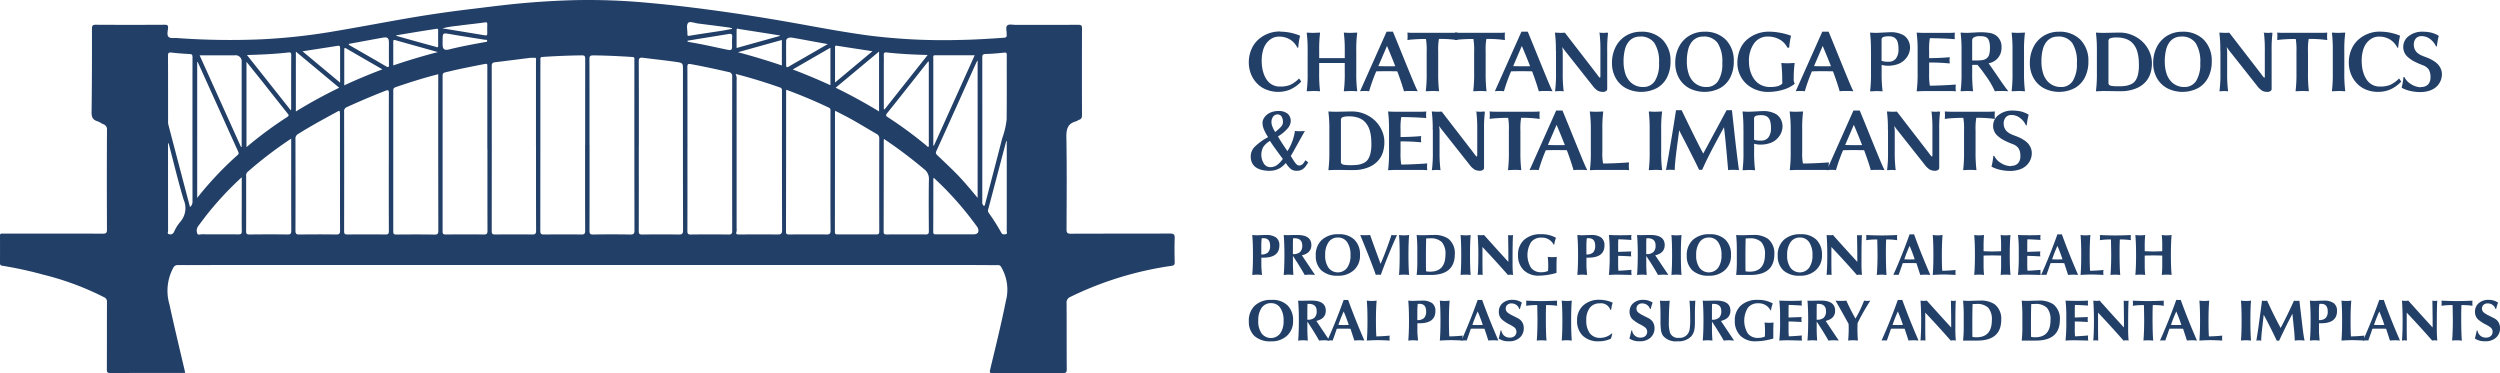 <?xml version="1.0" encoding="UTF-8"?>
<svg xmlns="http://www.w3.org/2000/svg" width="241.625" height="36.058" viewBox="0 0 241.625 36.058">
  <g id="_Chattanooga-Perio_Logo_Tagline_Landscape_Blue" transform="translate(-41.99 -124.789)">
    <g id="drRHlr.tif" transform="translate(41.99 124.789)">
      <path id="Path_5931" data-name="Path 5931" d="M59.882,160.823c-.113.005-.208.013-.3.013-2.308,0-4.616-.005-6.924.008-.269,0-.34-.063-.34-.335.011-2.174,0-4.344.011-6.518a.453.453,0,0,0-.274-.472,27.439,27.439,0,0,0-5.872-2.181,37.533,37.533,0,0,0-3.994-.87c-.148-.024-.2-.1-.2-.243q.008-1.333,0-2.664c0-.243.156-.193.29-.193h2.379c2.416,0,4.832-.005,7.249.005.306,0,.425-.047.422-.4q-.024-4.807,0-9.615a.522.522,0,0,0-.353-.564c-.2-.082-.375-.224-.578-.288-.448-.14-.564-.411-.557-.876.037-2.688.04-5.378.037-8.066,0-.293.066-.385.372-.382q3.32.02,6.637,0c.251,0,.372.029.346.322s-.129.641.04.836.546.1.828.127a71.027,71.027,0,0,0,8.174.121,58.2,58.2,0,0,0,7.285-.82c2.184-.367,4.358-.783,6.539-1.163q3.078-.538,6.183-.913c1.617-.193,3.234-.409,4.853-.562q2.635-.249,5.286-.324a61.784,61.784,0,0,1,7.127.248c2.567.229,5.122.543,7.673.907,2.63.375,5.249.815,7.863,1.292,1.894.348,3.8.681,5.7.947a57.835,57.835,0,0,0,8.913.451c1.443-.024,2.88-.113,4.318-.214.229-.016.3-.1.266-.3V128.1c.026-.3-.132-.686.071-.857.171-.145.549-.047.836-.05,2.007,0,4.015.005,6.022-.008.288,0,.356.082.356.359q-.016,4.178,0,8.354c0,.232-.04.39-.28.467-.1.032-.185.121-.288.148-.818.216-.958.754-.942,1.548.053,2.965.026,5.93.016,8.894,0,.314.061.422.406.422,3.2-.016,6.394,0,9.593-.018.388,0,.467.108.454.472-.029.768-.018,1.535,0,2.305.005.245-.071.309-.317.348a32.862,32.862,0,0,0-9.768,3,.574.574,0,0,0-.364.6c.013,2.137,0,4.273.016,6.41,0,.287-.082.351-.359.351q-3.391-.016-6.779,0c-.248,0-.348.005-.269-.322.533-2.218,1.081-4.434,1.53-6.671a4.288,4.288,0,0,0-.483-3.292.316.316,0,0,0-.327-.145c-.781,0-1.562-.011-2.342-.011H62.9c-1.237,0-2.477.013-3.714.005a.465.465,0,0,0-.462.29,4.664,4.664,0,0,0-.356,3.513c.475,2.205,1.01,4.4,1.525,6.613ZM98.545,138.8q0-4.158.005-8.317c0-.256-.045-.348-.33-.343q-1.891.024-3.78.153c-.171.011-.232.058-.222.229.013.206,0,.414,0,.623q0,7.977-.008,15.95c0,.288.079.361.359.359,1.2-.013,2.4-.018,3.606,0,.3.005.372-.079.372-.375-.013-2.759-.008-5.521-.008-8.28Zm.427-.008c0,2.762.005,5.521-.008,8.283,0,.288.053.385.364.38q1.784-.032,3.569,0c.324.005.414-.074.414-.406q-.016-8.174-.008-16.349a1.357,1.357,0,0,1,0-.179c.024-.174-.053-.216-.222-.227-1.248-.079-2.5-.14-3.746-.153-.3,0-.377.066-.377.369.013,2.762.008,5.521.008,8.283Zm4.758.119c0,2.735.005,5.471-.005,8.209,0,.269.069.338.338.335,1.176-.016,2.355-.018,3.532,0,.327.005.411-.082.411-.409q-.016-7.739-.008-15.478c0-.665.005-.7-.63-.789-1.079-.158-2.163-.269-3.244-.406-.293-.037-.4.026-.4.367.018,2.725.011,5.447.011,8.172Zm-9.939-.008q0-4.032,0-8.066c0-.533.116-.462-.475-.459a.74.74,0,0,0-.108.005c-1.129.142-2.258.288-3.387.425-.237.029-.306.132-.306.372q.012,7.977,0,15.95c0,.293.106.324.351.322,1.19-.011,2.379-.016,3.569,0,.309.005.369-.09.369-.38-.011-2.725-.008-5.45-.008-8.174Zm-4.7.322v-7.99c0-.156.04-.319-.227-.266-1.29.253-2.582.5-3.859.82-.222.055-.237.169-.237.353q0,7.506,0,15.011c0,.229.053.3.3.3,1.227-.013,2.45-.018,3.677,0,.317.005.364-.1.361-.385-.011-2.617-.005-5.231-.005-7.847Zm19.34-.024c0,2.638.005,5.278-.005,7.916,0,.272.071.34.34.338q1.82-.024,3.64,0c.288.005.353-.082.351-.359q-.012-7.45,0-14.9a.387.387,0,0,0-.359-.448c-1.2-.274-2.4-.535-3.611-.757-.3-.055-.364-.013-.361.29.011,2.638.005,5.278.008,7.916Zm4.653-7.264a1.032,1.032,0,0,1,.1.578v14.328a1.088,1.088,0,0,1-.008.322c-.076.229-.008.288.227.288,1.237-.011,2.477-.016,3.714,0,.348.005.462-.063.462-.446-.016-4.416-.011-8.831-.011-13.247,0-.071,0-.145,0-.216a.273.273,0,0,0-.222-.311c-1.374-.483-2.764-.91-4.26-1.3Zm-28.741.026c-1.427.364-2.791.794-4.144,1.261-.2.071-.2.2-.2.359q0,6.786,0,13.574c0,.229.058.3.293.3,1.227-.011,2.45-.018,3.677.005.327.005.388-.09.385-.4q-.016-7.343-.008-14.69v-.409Zm33.642,1.506c-.011.058-.016.071-.016.082q0,6.817-.013,13.634c0,.248.111.264.306.264,1.2-.005,2.4-.013,3.6,0,.3.005.406-.053.4-.385-.018-2.1-.008-4.2-.008-6.3v-5.181c0-.148.042-.3-.158-.39-1.337-.636-2.7-1.213-4.115-1.73ZM79.57,140.494c0-2.232-.005-4.463.005-6.695,0-.274-.037-.351-.322-.24q-1.887.736-3.732,1.58a.4.4,0,0,0-.272.433q.012,5.777,0,11.556c0,.245.053.327.311.324q1.84-.02,3.677,0c.266,0,.34-.061.338-.335-.013-2.208-.008-4.416-.008-6.623Zm-4.722,1v-5.542c0-.108,0-.216-.011-.324-.013-.124-.055-.153-.187-.082-1.292.707-2.59,1.4-3.838,2.187a.5.5,0,0,0-.266.488c.008,2.952.013,5.9,0,8.852,0,.335.106.382.4.38,1.176-.016,2.355-.018,3.532,0,.306.005.38-.09.38-.382-.013-1.86-.005-3.719-.005-5.579Zm47.875-6a.818.818,0,0,0-.032.145q0,5.781-.008,11.559c0,.219.087.251.274.248,1.237-.005,2.477-.008,3.714,0,.229,0,.3-.053.3-.3q-.012-4.483,0-8.966a.461.461,0,0,0-.269-.451c-.786-.459-1.567-.931-2.358-1.38C123.82,136.058,123.274,135.788,122.723,135.5Zm4.708,2.725a1.112,1.112,0,0,0-.026.116q0,4.427-.011,8.852c0,.251.111.261.3.261,1.25-.005,2.5-.013,3.748,0,.29.005.324-.1.322-.351-.011-1.643-.024-3.287.005-4.93a1.164,1.164,0,0,0-.47-1.034,44.654,44.654,0,0,0-3.875-2.917Zm-57.3-.029a38.724,38.724,0,0,0-4.228,3.229.449.449,0,0,0-.121.393c0,1.775.005,3.553-.005,5.328,0,.264.084.314.327.311,1.227-.013,2.453-.018,3.677,0,.317.005.361-.1.361-.382-.011-2.461-.008-4.919-.008-7.38v-1.5Zm66.347,5.719V130.629c-.061.092-.082.119-.1.15-1.3,2.872-2.585,5.75-3.891,8.617-.1.216-.005.3.121.419.572.546,1.15,1.087,1.709,1.649.749.754,1.435,1.569,2.158,2.45Zm-76.128.894a.634.634,0,0,0,.245-.509q-.008-7,0-13.993c0-.219-.061-.28-.282-.29-.586-.029-1.171-.074-1.754-.142-.282-.032-.335.061-.332.324.011,2.1.005,4.2.008,6.3a1.305,1.305,0,0,0,.021.322q1.045,3.992,2.1,7.992Zm.752-14.022-.053.008v13.123a33.01,33.01,0,0,1,3.909-4.144c.153-.135.092-.237.032-.372q-.859-1.891-1.709-3.788L61.1,130.785Zm76.009,13.927a.759.759,0,0,0,.076-.14c.557-2.137,1.121-4.273,1.667-6.412a7.9,7.9,0,0,0,.427-1.807c.026-2.076.008-4.152.013-6.228,0-.2-.029-.272-.258-.245-.6.066-1.195.116-1.794.132-.261.008-.314.09-.314.332q.008,6.968,0,13.933a.444.444,0,0,0,.177.435Zm-75.83-14.579q1.99,4.412,4,8.863a.612.612,0,0,0,.066-.018V130.8a.59.59,0,0,0-.67-.665H61.277Zm70.91,8.728c.018.008.04.013.058.021q1.974-4.38,3.946-8.749h-3.83c-.222,0-.171.158-.171.277v8.451Zm-.427-8.132c-.055.026-.084.029-.1.045-1.311,1.654-2.614,3.316-3.936,4.962-.171.214-.095.28.082.393a39.414,39.414,0,0,1,3.709,2.727c.063.053.113.169.24.108v-8.235Zm-65.951.026v8.259a37.925,37.925,0,0,1,3.941-2.915c.208-.135.132-.214.021-.351q-1.211-1.519-2.411-3.047C66.858,132.069,66.352,131.436,65.809,130.756Zm66.421,11.216a.859.859,0,0,0-.037.145c0,1.691,0,3.384-.011,5.075,0,.261.129.253.311.253,1.19,0,2.379,0,3.569,0,.448,0,.6-.251.409-.662a1.126,1.126,0,0,0-.124-.177,31.381,31.381,0,0,0-3.094-3.645c-.324-.33-.665-.644-1.021-.989Zm-66.885-.042a31.435,31.435,0,0,0-3.218,3.426c-.346.43-.67.876-1,1.314a.743.743,0,0,0-.074.688c.055.187.3.076.448.079,1.179.011,2.355,0,3.535.011.251,0,.324-.066.319-.322-.016-.9-.005-1.8-.005-2.7v-2.5Zm9.425-8.657c-1.419-1.184-2.793-2.329-4.189-3.492v5.787a47.276,47.276,0,0,1,4.189-2.292Zm47.983,0c1.459.71,2.836,1.464,4.194,2.292v-5.79C125.537,130.951,124.168,132.09,122.752,133.272Zm-56.9-3.165c1.438,1.812,2.828,3.569,4.234,5.344a.42.42,0,0,0,.04-.105c0-1.749-.005-3.5.008-5.249,0-.282-.156-.245-.317-.227-1.287.142-2.58.206-3.967.24Zm61.552,5.236.074.024,4.165-5.26c-1.387-.037-2.68-.1-3.965-.245-.232-.026-.288.063-.277.277.016.359.005.72.005,1.079v4.125Zm11.886,3.089c-.016,0-.032-.008-.045-.011-.013.04-.026.079-.037.119q-.859,3.252-1.715,6.5a.336.336,0,0,0,.04.306,20.929,20.929,0,0,1,1.229,1.941c.113.206.288.161.438.135.174-.029.084-.2.084-.3.008-.886.005-1.775.005-2.664v-6.033Zm-81,.214H58.23q0,4.226.005,8.451c0,.111-.119.309.127.338a.372.372,0,0,0,.438-.214,4.107,4.107,0,0,1,.58-.947,2.015,2.015,0,0,0,.359-2.179c-.538-1.8-.973-3.635-1.451-5.455Zm16.969-5.605c1.224-.57,2.424-1.066,3.682-1.546-1.187-.686-2.332-1.345-3.477-2.01-.216-.127-.206.011-.206.158v3.4Zm-4.038-3.292c1.216,1.013,2.4,2,3.635,3.031v-3.324c0-.174-.029-.269-.237-.235-1.116.179-2.234.348-3.4.53Zm51.024,3.279v-3.622c-1.221.7-2.4,1.385-3.64,2.1,1.269.483,2.453.981,3.64,1.522Zm.448-.264,3.616-3.02c-1.176-.182-2.305-.351-3.432-.53-.235-.037-.182.127-.185.243,0,.612,0,1.221,0,1.833v1.472Zm-.707-3.711-.96-.171c-.81-.148-1.62-.3-2.429-.441-.375-.066-.628.058-.63.309-.008.778,0,1.556,0,2.334,0,.206.066.258.256.145.4-.24.8-.47,1.208-.7.823-.475,1.646-.95,2.559-1.475Zm-46.3-.016c.005.113.076.127.124.153,1.153.665,2.308,1.322,3.455,1.994.243.142.322.135.314-.171-.013-.7-.005-1.393-.005-2.086,0-.462-.132-.578-.6-.493C77.881,128.627,76.789,128.833,75.684,129.036Zm37.609.8c1.5.4,2.872.812,4.257,1.285v-2.466C116.15,129.046,114.773,129.429,113.293,129.84ZM80,131.112c1.419-.483,2.814-.9,4.31-1.29-1.43-.4-2.775-.775-4.118-1.155-.15-.042-.193.005-.193.148v2.3Zm37.358-2.849a.391.391,0,0,1,.008-.05c-1.308-.206-2.617-.414-3.925-.615-.095-.016-.256-.127-.258.1-.005.567,0,1.134,0,1.73,1.427-.4,2.8-.781,4.178-1.163Zm-32.589.467v.359c0,.443.171.588.612.48,1.147-.285,2.308-.5,3.469-.71.09-.016.222.011.224-.121,0-.148-.145-.092-.224-.106-1.095-.179-2.195-.343-3.287-.535-.8-.14-.791-.156-.791.63ZM80.3,128.2a.4.4,0,0,1-.005.055c.62.174,1.24.351,1.86.522s1.266.351,1.9.52c.116.032.288.171.285-.119-.005-.48-.008-.96,0-1.438,0-.179-.074-.187-.219-.161-.425.074-.849.132-1.277.2-.849.137-1.7.28-2.545.419Zm28.137.517c.005.034.008.069.013.106.525.1,1.052.185,1.575.293.76.153,1.514.327,2.276.48.38.076.443.013.446-.353a7.835,7.835,0,0,1,.008-.863c.037-.33-.124-.343-.372-.3-.741.124-1.485.24-2.226.361-.572.092-1.142.187-1.715.282Zm4.3-1.134v-.061a2.442,2.442,0,0,0-.332-.082c-.987-.129-1.973-.258-2.96-.38-.332-.04-.8-.256-.963-.04-.174.235-.042.691-.053,1.05-.005.174.029.206.224.171,1.016-.171,2.034-.314,3.052-.472.346-.053.688-.124,1.034-.187Zm-27.989-.053c1.414.229,2.764.451,4.115.673.145.024.227-.008.222-.179q-.012-.431,0-.863c.005-.179-.021-.237-.24-.206-.863.127-1.733.2-2.6.327a9.31,9.31,0,0,0-1.5.248Z" transform="translate(-41.99 -124.789)" fill="#223f68"></path>
    </g>
    <g id="Group_7222" data-name="Group 7222" transform="translate(162.69 127.836)">
      <g id="Group_7220" data-name="Group 7220" transform="translate(0 0)">
        <path id="Path_5932" data-name="Path 5932" d="M502.621,136.353a4.671,4.671,0,0,1,.6.04,4.722,4.722,0,0,1,.528.095c.148.037.282.074.4.113s.211.071.274.1l.09.037.016.024a7.35,7.35,0,0,0-.174,1.134l-.084.008a1.9,1.9,0,0,0-.723-.8,2.023,2.023,0,0,0-1.055-.274,1.462,1.462,0,0,0-.448.071,1.445,1.445,0,0,0-.446.245,1.829,1.829,0,0,0-.393.433,2.237,2.237,0,0,0-.277.67,3.691,3.691,0,0,0-.106.926,4.415,4.415,0,0,0,.061.733,3.261,3.261,0,0,0,.2.675,2.156,2.156,0,0,0,.335.559,1.418,1.418,0,0,0,.5.377,1.508,1.508,0,0,0,.659.14,2.633,2.633,0,0,0,.994-.158,2.979,2.979,0,0,0,.865-.625l.208.3a3.292,3.292,0,0,1-1.068.768,2.975,2.975,0,0,1-1.166.229A3.051,3.051,0,0,1,501.4,142a2.56,2.56,0,0,1-.8-.433,2.786,2.786,0,0,1-.91-1.409,3.074,3.074,0,0,1-.113-.836,3.154,3.154,0,0,1,.282-1.329,2.661,2.661,0,0,1,.8-1.01,3.1,3.1,0,0,1,1.96-.646Z" transform="translate(-499.58 -136.34)" fill="#223f68"></path>
        <path id="Path_5933" data-name="Path 5933" d="M524.474,138.484a13.018,13.018,0,0,0-.09-1.728l.016-.026c.216.016.427.026.633.026l.636-.026.008.026a12.651,12.651,0,0,0-.09,1.744v2.131a13.267,13.267,0,0,0,.09,1.744l-.016.026c-.214-.016-.422-.026-.628-.026l-.641.026-.008-.026a12.8,12.8,0,0,0,.09-1.744v-.965H522v.965a13.932,13.932,0,0,0,.084,1.744l-.016.026c-.214-.016-.422-.026-.625-.026l-.633.026-.013-.026a12.8,12.8,0,0,0,.09-1.744V138.5a13.258,13.258,0,0,0-.09-1.744l.021-.026c.211.016.419.026.625.026l.636-.026.008.026a13.088,13.088,0,0,0-.084,1.73v.71h2.472v-.71Z" transform="translate(-515.203 -136.627)" fill="#223f68"></path>
        <path id="Path_5934" data-name="Path 5934" d="M541.887,140.228a16.781,16.781,0,0,0-.688,1.923,2.041,2.041,0,0,0-.39-.026,2.566,2.566,0,0,0-.488.026l2.569-5.761h.609q.289.692.841,2.055t.955,2.34q.4.977.6,1.366a5.9,5.9,0,0,0-.707-.026,4.329,4.329,0,0,0-.62.026c-.14-.5-.354-1.145-.646-1.928l-.868-.013c-.33,0-.715.005-1.158.016Zm1.042-2.458-.839,1.952.422.008c.229.005.393.008.488.008q.233,0,.728-.008-.376-.965-.8-1.96Z" transform="translate(-529.574 -136.377)" fill="#223f68"></path>
        <path id="Path_5935" data-name="Path 5935" d="M559.549,138.569a6.334,6.334,0,0,0-.068-1.229c-.346,0-.667.008-.963.026s-.506.034-.63.05l-.182.029-.016-.034a3.418,3.418,0,0,0,0-.665l.016-.026a4.691,4.691,0,0,0,.522.026h3.761a4.072,4.072,0,0,0,.522-.026l.016.026a3.431,3.431,0,0,0,0,.665l-.016.034a11.189,11.189,0,0,0-1.778-.106,6.33,6.33,0,0,0-.069,1.229v2.055a13.92,13.92,0,0,0,.084,1.744l-.016.026c-.211-.016-.419-.026-.625-.026l-.633.026-.008-.026a13.5,13.5,0,0,0,.084-1.744v-2.055Z" transform="translate(-542.362 -136.62)" fill="#223f68"></path>
        <path id="Path_5936" data-name="Path 5936" d="M576.94,138.569a6.324,6.324,0,0,0-.069-1.229c-.345,0-.667.008-.963.026s-.506.034-.63.05l-.182.029-.016-.034a3.418,3.418,0,0,0,0-.665l.016-.026a4.692,4.692,0,0,0,.522.026h3.761a4.073,4.073,0,0,0,.522-.026l.016.026a3.421,3.421,0,0,0,0,.665l-.016.034a11.189,11.189,0,0,0-1.778-.106,6.33,6.33,0,0,0-.069,1.229v2.055a13.92,13.92,0,0,0,.084,1.744l-.016.026c-.211-.016-.419-.026-.625-.026l-.633.026-.008-.026a13.5,13.5,0,0,0,.084-1.744v-2.055Z" transform="translate(-555.165 -136.62)" fill="#223f68"></path>
        <path id="Path_5937" data-name="Path 5937" d="M591.287,140.228a16.781,16.781,0,0,0-.688,1.923,2.042,2.042,0,0,0-.39-.026,2.566,2.566,0,0,0-.488.026l2.569-5.761h.609q.289.692.841,2.055t.955,2.34q.4.977.6,1.366a5.9,5.9,0,0,0-.707-.026,4.331,4.331,0,0,0-.62.026c-.14-.5-.354-1.145-.646-1.928l-.868-.013c-.33,0-.715.005-1.158.016Zm1.042-2.458-.839,1.952.422.008c.229.005.393.008.488.008q.233,0,.728-.008-.376-.965-.8-1.96Z" transform="translate(-565.943 -136.377)" fill="#223f68"></path>
        <path id="Path_5938" data-name="Path 5938" d="M611.84,138.5a13.269,13.269,0,0,0-.09-1.744l.016-.026c.219.016.43.026.636.026l.306-.016,2.983,3.867q.067.087.174.229a1.142,1.142,0,0,0,.222.256c.024.005.04-.016.047-.069a1.729,1.729,0,0,0,.008-.2V138.5a13.932,13.932,0,0,0-.084-1.744l-.158-.026c.237.016.427.026.57.026a1.172,1.172,0,0,0,.145-.005.172.172,0,0,0,.071-.016l.013-.005.185.026a12.875,12.875,0,0,0-.084,1.744v3.693a.228.228,0,0,1-.124.193.472.472,0,0,1-.237.076,1.184,1.184,0,0,1-.543-.108,1.9,1.9,0,0,1-.509-.491l-2.73-3.45c-.047-.063-.113-.156-.193-.28-.005-.008-.008-.008-.008,0,.026.19.04.33.045.422v2.081a13.259,13.259,0,0,0,.09,1.744l-.016.026a3.1,3.1,0,0,0-.4-.026l-.406.026-.008-.026a12.651,12.651,0,0,0,.09-1.744v-2.131Z" transform="translate(-582.163 -136.627)" fill="#223f68"></path>
        <path id="Path_5939" data-name="Path 5939" d="M638.308,139.272a3.393,3.393,0,0,1-.332,1.538,2.444,2.444,0,0,1-.981,1.042,3.255,3.255,0,0,1-2.991.021,2.5,2.5,0,0,1-1-.989,2.913,2.913,0,0,1-.356-1.445,3.388,3.388,0,0,1,.343-1.538,2.65,2.65,0,0,1,.989-1.089,2.75,2.75,0,0,1,1.477-.4,2.781,2.781,0,0,1,2.086.781,2.862,2.862,0,0,1,.762,2.084Zm-2.962-2.392a1.357,1.357,0,0,0-1.1.517,1.923,1.923,0,0,0-.351.749,4.52,4.52,0,0,0-.127,1.142,3.712,3.712,0,0,0,.145,1.087,2.06,2.06,0,0,0,.4.773,1.71,1.71,0,0,0,1.329.607,1.315,1.315,0,0,0,1.153-.583,3.076,3.076,0,0,0,.4-1.736,3.3,3.3,0,0,0-.456-1.947,1.62,1.62,0,0,0-1.393-.612Z" transform="translate(-597.55 -136.392)" fill="#223f68"></path>
        <path id="Path_5940" data-name="Path 5940" d="M661.488,139.272a3.392,3.392,0,0,1-.332,1.538,2.444,2.444,0,0,1-.981,1.042,3.255,3.255,0,0,1-2.991.021,2.5,2.5,0,0,1-1-.989,2.913,2.913,0,0,1-.356-1.445,3.387,3.387,0,0,1,.343-1.538,2.65,2.65,0,0,1,.989-1.089,2.75,2.75,0,0,1,1.477-.4,2.781,2.781,0,0,1,2.086.781,2.862,2.862,0,0,1,.762,2.084Zm-2.962-2.392a1.357,1.357,0,0,0-1.1.517,1.923,1.923,0,0,0-.351.749,4.523,4.523,0,0,0-.127,1.142,3.712,3.712,0,0,0,.145,1.087,2.06,2.06,0,0,0,.4.773,1.71,1.71,0,0,0,1.329.607,1.315,1.315,0,0,0,1.153-.583,3.076,3.076,0,0,0,.4-1.736,3.3,3.3,0,0,0-.456-1.947,1.62,1.62,0,0,0-1.393-.612Z" transform="translate(-614.615 -136.392)" fill="#223f68"></path>
        <path id="Path_5941" data-name="Path 5941" d="M682.921,141.114a13.139,13.139,0,0,0-.084-1.662l.018-.026c.219.018.427.026.625.026l.638-.026.008.026a10.31,10.31,0,0,0-.09,1.488.825.825,0,0,0,.09.475v.026a3.219,3.219,0,0,1-1.129.572,5.09,5.09,0,0,1-1.459.208,3.121,3.121,0,0,1-1.176-.222,2.911,2.911,0,0,1-.939-.593,2.7,2.7,0,0,1-.609-.884,2.658,2.658,0,0,1-.224-1.068,3.44,3.44,0,0,1,.253-1.343,2.51,2.51,0,0,1,.728-.989,3.2,3.2,0,0,1,2.1-.723,5.571,5.571,0,0,1,.994.095,5.739,5.739,0,0,1,.807.193l.285.095.016.024a7.354,7.354,0,0,0-.174,1.134l-.174.008a1.816,1.816,0,0,0-.762-.8,2.259,2.259,0,0,0-1.11-.277,1.587,1.587,0,0,0-1.353.662,2.876,2.876,0,0,0-.491,1.744,3.441,3.441,0,0,0,.071.7,2.858,2.858,0,0,0,.229.667,2.193,2.193,0,0,0,.393.567,1.724,1.724,0,0,0,.58.388,1.949,1.949,0,0,0,.765.148,2.99,2.99,0,0,0,.691-.069,1.069,1.069,0,0,0,.493-.264v-.3Z" transform="translate(-631.372 -136.384)" fill="#223f68"></path>
        <path id="Path_5942" data-name="Path 5942" d="M701.527,140.228a16.8,16.8,0,0,0-.688,1.923,2.042,2.042,0,0,0-.39-.026,2.566,2.566,0,0,0-.488.026l2.569-5.761h.609q.289.692.841,2.055t.955,2.34q.4.977.6,1.366a5.9,5.9,0,0,0-.707-.026,4.33,4.33,0,0,0-.62.026c-.14-.5-.354-1.145-.646-1.928l-.868-.013c-.33,0-.715.005-1.158.016Zm1.042-2.458-.839,1.952.422.008c.229.005.393.008.488.008q.233,0,.728-.008Q702.992,138.764,702.569,137.77Z" transform="translate(-647.105 -136.377)" fill="#223f68"></path>
        <path id="Path_5943" data-name="Path 5943" d="M727.3,138.412a13.92,13.92,0,0,0-.084-1.744l.016-.026c.2.016.4.026.591.026.087,0,.3-.011.644-.029s.549-.029.622-.029a2.453,2.453,0,0,1,1.385.3,1.314,1.314,0,0,1,.467.549,1.52,1.52,0,0,1,.14.609,1.681,1.681,0,0,1-.069.467,1.644,1.644,0,0,1-.232.475,1.78,1.78,0,0,1-1.01.72,2.777,2.777,0,0,1-.82.116,2.124,2.124,0,0,1-.615-.087v.786a13.414,13.414,0,0,0,.09,1.751l-.016.026c-.193-.016-.385-.026-.58-.026l-.6.026-.008-.026a13.5,13.5,0,0,0,.084-1.744v-2.131Zm1.029-1.039v2a1.821,1.821,0,0,0,.691.084.849.849,0,0,0,.691-.3,1.441,1.441,0,0,0,.251-.934,2.343,2.343,0,0,0-.071-.625.8.8,0,0,0-.206-.377.743.743,0,0,0-.29-.174,1.25,1.25,0,0,0-.367-.047,1.677,1.677,0,0,0-.459.047.331.331,0,0,0-.2.121.432.432,0,0,0-.042.214Z" transform="translate(-667.174 -136.539)" fill="#223f68"></path>
        <path id="Path_5944" data-name="Path 5944" d="M745.5,140.647a6.221,6.221,0,0,0,.069,1.213c.346,0,.725-.011,1.142-.029s.744-.037.989-.053l.361-.026.016.04a2.4,2.4,0,0,0-.016.288c0,.042.005.14.016.3l-.016.026a4.686,4.686,0,0,0-.522-.026h-2.577l-.657.026-.008-.026a12.811,12.811,0,0,0,.09-1.744V138.5a13.269,13.269,0,0,0-.09-1.744l.016-.026c.227.016.443.026.646.026h2.487a4.154,4.154,0,0,0,.522-.026l.016.026c-.01.166-.016.272-.016.311a2.3,2.3,0,0,0,.016.266l-.016.032c-.828-.063-1.63-.092-2.4-.092a6.476,6.476,0,0,0-.069,1.245v.681q.946,0,1.973-.087l.029.026a1.143,1.143,0,0,0-.029.272,1.285,1.285,0,0,0,.029.274l-.029.026a19.733,19.733,0,0,0-1.973-.087v1.023Z" transform="translate(-679.749 -136.627)" fill="#223f68"></path>
        <path id="Path_5945" data-name="Path 5945" d="M761.5,139.759v.783a13.92,13.92,0,0,0,.084,1.744l-.016.026c-.2-.016-.4-.026-.591-.026l-.583.026-.013-.026a12.811,12.811,0,0,0,.09-1.744v-2.131a13.269,13.269,0,0,0-.09-1.744l.021-.026c.214.016.414.026.607.026.09,0,.306-.011.646-.029s.546-.029.612-.029a5.655,5.655,0,0,1,.876.058,1.566,1.566,0,0,1,.641.237,1.322,1.322,0,0,1,.549,1.182,1.481,1.481,0,0,1-1.248,1.519q.2.277.923,1.337t.973,1.345l-.016.026a5.363,5.363,0,0,0-.633-.026,4.727,4.727,0,0,0-.644.026,8,8,0,0,0-.918-1.556,11.556,11.556,0,0,0-.762-1q-.174.008-.506.008Zm.776-2.77a1.231,1.231,0,0,0-.607.108.346.346,0,0,0-.171.317v1.92h.47a2.885,2.885,0,0,0,.559-.042.92.92,0,0,0,.38-.171.681.681,0,0,0,.24-.377,2.433,2.433,0,0,0,.071-.652,2.169,2.169,0,0,0-.05-.509.983.983,0,0,0-.127-.322.506.506,0,0,0-.208-.177.83.83,0,0,0-.251-.079A2.41,2.41,0,0,0,762.274,136.99Z" transform="translate(-691.588 -136.539)" fill="#223f68"></path>
        <path id="Path_5946" data-name="Path 5946" d="M779.164,138.5a13.922,13.922,0,0,0-.084-1.744l.016-.026c.211.016.419.026.625.026l.633-.026.013.026a12.651,12.651,0,0,0-.09,1.744v2.131a13.267,13.267,0,0,0,.09,1.744l-.021.026c-.211-.016-.419-.026-.625-.026l-.633.026-.008-.026a13.49,13.49,0,0,0,.084-1.744Z" transform="translate(-705.355 -136.627)" fill="#223f68"></path>
        <path id="Path_5947" data-name="Path 5947" d="M791.418,139.272a3.392,3.392,0,0,1-.332,1.538,2.444,2.444,0,0,1-.981,1.042,3.255,3.255,0,0,1-2.991.021,2.5,2.5,0,0,1-1-.989,2.913,2.913,0,0,1-.356-1.445,3.388,3.388,0,0,1,.343-1.538,2.65,2.65,0,0,1,.989-1.089,2.749,2.749,0,0,1,1.477-.4,2.781,2.781,0,0,1,2.086.781,2.862,2.862,0,0,1,.762,2.084Zm-2.962-2.392a1.358,1.358,0,0,0-1.1.517,1.924,1.924,0,0,0-.351.749,4.52,4.52,0,0,0-.127,1.142,3.715,3.715,0,0,0,.145,1.087,2.061,2.061,0,0,0,.4.773,1.71,1.71,0,0,0,1.329.607,1.315,1.315,0,0,0,1.153-.583,3.075,3.075,0,0,0,.4-1.736,3.3,3.3,0,0,0-.456-1.947,1.62,1.62,0,0,0-1.393-.612Z" transform="translate(-710.273 -136.392)" fill="#223f68"></path>
        <path id="Path_5948" data-name="Path 5948" d="M810.647,136.756c.214,0,.488-.005.818-.013s.6-.013.818-.013a3.1,3.1,0,0,1,1.187.235,3.256,3.256,0,0,1,.992.633,2.987,2.987,0,0,1,.673.947,2.7,2.7,0,0,1,.253,1.145,3.261,3.261,0,0,1-.1.826,2.222,2.222,0,0,1-.675,1.139,2.314,2.314,0,0,1-.5.351,3.231,3.231,0,0,1-.557.224,3.779,3.779,0,0,1-.57.127,3.847,3.847,0,0,1-.551.037c-.317,0-.641,0-.971-.008s-.6-.008-.82-.008l-.657.026-.008-.026a12.809,12.809,0,0,0,.09-1.744V138.5a13.268,13.268,0,0,0-.09-1.744l.016-.026c.227.016.443.026.646.026Zm.541,4.816a.289.289,0,0,0,.071.216.526.526,0,0,0,.274.1,4.6,4.6,0,0,0,.638.032,4.514,4.514,0,0,0,.678-.042,1.985,1.985,0,0,0,.538-.166,1,1,0,0,0,.411-.346,1.778,1.778,0,0,0,.243-.586,3.7,3.7,0,0,0,.09-.881c0-.206-.008-.4-.021-.572a4.272,4.272,0,0,0-.082-.546,2.484,2.484,0,0,0-.161-.506,2.023,2.023,0,0,0-.266-.43,1.526,1.526,0,0,0-.39-.346,2.014,2.014,0,0,0-.543-.219,2.809,2.809,0,0,0-.71-.079,1.8,1.8,0,0,0-.57.069.268.268,0,0,0-.2.277v4.023Z" transform="translate(-728.105 -136.627)" fill="#223f68"></path>
        <path id="Path_5949" data-name="Path 5949" d="M836.618,139.272a3.392,3.392,0,0,1-.332,1.538,2.444,2.444,0,0,1-.981,1.042,3.255,3.255,0,0,1-2.991.021,2.5,2.5,0,0,1-1-.989,2.913,2.913,0,0,1-.356-1.445,3.387,3.387,0,0,1,.343-1.538,2.65,2.65,0,0,1,.989-1.089,2.75,2.75,0,0,1,1.477-.4,2.781,2.781,0,0,1,2.086.781,2.862,2.862,0,0,1,.762,2.084Zm-2.962-2.392a1.357,1.357,0,0,0-1.1.517,1.923,1.923,0,0,0-.351.749,4.52,4.52,0,0,0-.127,1.142,3.712,3.712,0,0,0,.145,1.087,2.06,2.06,0,0,0,.4.773,1.71,1.71,0,0,0,1.329.607,1.315,1.315,0,0,0,1.153-.583,3.076,3.076,0,0,0,.4-1.736,3.3,3.3,0,0,0-.456-1.947,1.62,1.62,0,0,0-1.393-.612Z" transform="translate(-743.551 -136.392)" fill="#223f68"></path>
        <path id="Path_5950" data-name="Path 5950" d="M855.29,138.5a13.267,13.267,0,0,0-.09-1.744l.016-.026c.219.016.43.026.636.026l.306-.016,2.983,3.867q.067.087.174.229a1.144,1.144,0,0,0,.222.256c.024.005.04-.016.047-.069a1.729,1.729,0,0,0,.008-.2V138.5a13.932,13.932,0,0,0-.084-1.744l-.158-.026c.237.016.427.026.57.026a1.171,1.171,0,0,0,.145-.005.172.172,0,0,0,.071-.016l.013-.005.185.026a12.865,12.865,0,0,0-.084,1.744v3.693a.228.228,0,0,1-.124.193.472.472,0,0,1-.237.076,1.184,1.184,0,0,1-.543-.108,1.9,1.9,0,0,1-.509-.491l-2.73-3.45c-.047-.063-.113-.156-.193-.28-.005-.008-.008-.008-.008,0,.026.19.04.33.045.422v2.081a13.282,13.282,0,0,0,.09,1.744l-.016.026a3.1,3.1,0,0,0-.4-.026l-.406.026-.008-.026a12.651,12.651,0,0,0,.09-1.744v-2.131Z" transform="translate(-761.397 -136.627)" fill="#223f68"></path>
        <path id="Path_5951" data-name="Path 5951" d="M878.25,138.569a6.332,6.332,0,0,0-.069-1.229c-.346,0-.667.008-.963.026s-.506.034-.63.05l-.182.029-.016-.034a3.418,3.418,0,0,0,0-.665l.016-.026a4.692,4.692,0,0,0,.522.026h3.761a4.071,4.071,0,0,0,.522-.026l.016.026a3.431,3.431,0,0,0,0,.665l-.016.034a11.189,11.189,0,0,0-1.778-.106,6.33,6.33,0,0,0-.069,1.229v2.055a13.932,13.932,0,0,0,.084,1.744l-.016.026c-.211-.016-.419-.026-.625-.026l-.633.026-.008-.026a13.488,13.488,0,0,0,.084-1.744v-2.055Z" transform="translate(-776.997 -136.62)" fill="#223f68"></path>
        <path id="Path_5952" data-name="Path 5952" d="M896.524,138.5a13.922,13.922,0,0,0-.084-1.744l.016-.026c.211.016.419.026.625.026l.633-.026.013.026a12.651,12.651,0,0,0-.09,1.744v2.131a13.267,13.267,0,0,0,.09,1.744l-.021.026c-.211-.016-.419-.026-.625-.026l-.633.026-.008-.026a13.49,13.49,0,0,0,.084-1.744Z" transform="translate(-791.759 -136.627)" fill="#223f68"></path>
        <path id="Path_5953" data-name="Path 5953" d="M905.671,136.353a4.671,4.671,0,0,1,.6.04,4.72,4.72,0,0,1,.528.095c.148.037.282.074.4.113s.211.071.274.1l.09.037.016.024a7.354,7.354,0,0,0-.174,1.134l-.084.008a1.9,1.9,0,0,0-.723-.8,2.023,2.023,0,0,0-1.055-.274,1.461,1.461,0,0,0-.448.071,1.444,1.444,0,0,0-.446.245,1.827,1.827,0,0,0-.393.433,2.237,2.237,0,0,0-.277.67,3.694,3.694,0,0,0-.106.926,4.415,4.415,0,0,0,.061.733,3.261,3.261,0,0,0,.2.675,2.154,2.154,0,0,0,.335.559,1.417,1.417,0,0,0,.5.377,1.509,1.509,0,0,0,.659.14,2.634,2.634,0,0,0,.994-.158,2.978,2.978,0,0,0,.865-.625l.208.3a3.293,3.293,0,0,1-1.068.768,2.976,2.976,0,0,1-1.166.229,3.05,3.05,0,0,1-1.01-.161,2.561,2.561,0,0,1-.8-.433,2.786,2.786,0,0,1-.91-1.409,3.072,3.072,0,0,1-.113-.836,3.155,3.155,0,0,1,.282-1.329,2.663,2.663,0,0,1,.8-1.01,3.1,3.1,0,0,1,1.96-.646Z" transform="translate(-796.316 -136.34)" fill="#223f68"></path>
        <path id="Path_5954" data-name="Path 5954" d="M923.89,141.729a.893.893,0,0,0,.673-.243.973.973,0,0,0,.232-.7,1.348,1.348,0,0,0-.171-.752,1.21,1.21,0,0,0-.583-.414c-.14-.053-.256-.1-.353-.142s-.216-.095-.359-.166a2.872,2.872,0,0,1-.359-.2,3.78,3.78,0,0,1-.311-.232,1.516,1.516,0,0,1-.264-.28,1.308,1.308,0,0,1-.164-.327,1.2,1.2,0,0,1-.066-.388,1.3,1.3,0,0,1,.543-1.084,2.1,2.1,0,0,1,1.314-.417,3.97,3.97,0,0,1,.57.04,2.572,2.572,0,0,1,.443.1,2.733,2.733,0,0,1,.3.116,1.421,1.421,0,0,1,.19.1l.055.037.016.026a5.845,5.845,0,0,0-.177,1l-.084.008a1.782,1.782,0,0,0-.57-.712,1.342,1.342,0,0,0-.828-.285.7.7,0,0,0-.551.222.909.909,0,0,0-.2.62,1,1,0,0,0,.071.382,1.042,1.042,0,0,0,.166.285,1.206,1.206,0,0,0,.243.208,1.7,1.7,0,0,0,.253.145c.071.032.153.063.245.1q.257.095.467.182a3.263,3.263,0,0,1,.456.243,2.1,2.1,0,0,1,.417.327,1.51,1.51,0,0,1,.282.425,1.294,1.294,0,0,1,.116.541,1.63,1.63,0,0,1-.132.649,1.686,1.686,0,0,1-.385.549,1.8,1.8,0,0,1-.659.385,2.771,2.771,0,0,1-.918.142,4.094,4.094,0,0,1-.923-.1,3.13,3.13,0,0,1-.651-.206l-.206-.1-.016-.026a6.737,6.737,0,0,0,.174-1.016l.087-.008a1.629,1.629,0,0,0,.662.7,1.81,1.81,0,0,0,.95.293Z" transform="translate(-810.591 -136.369)" fill="#223f68"></path>
        <path id="Path_5955" data-name="Path 5955" d="M503.813,169.33a4.826,4.826,0,0,0,.723-1.952,2.442,2.442,0,0,0,.467.026,2.5,2.5,0,0,0,.5-.026q-.131.222-.694,1.237t-.673,1.182c.024.037.058.095.106.174s.084.14.113.185.063.1.108.166a1.893,1.893,0,0,0,.116.161,1.145,1.145,0,0,0,.111.119.519.519,0,0,0,.119.087.259.259,0,0,0,.113.029.516.516,0,0,0,.327-.1,1.284,1.284,0,0,0,.29-.406l.28.2a2.961,2.961,0,0,1-.29.435,1.048,1.048,0,0,1-.282.251.93.93,0,0,1-.264.108,1.318,1.318,0,0,1-.287.026.9.9,0,0,1-.533-.153,2.253,2.253,0,0,1-.506-.6,2.931,2.931,0,0,1-.414.39,1.784,1.784,0,0,1-.5.258,2.058,2.058,0,0,1-.667.106,3.048,3.048,0,0,1-.723-.079,1.793,1.793,0,0,1-.57-.24,1.1,1.1,0,0,1-.383-.433,1.4,1.4,0,0,1-.137-.63,1.348,1.348,0,0,1,.356-.907,5.39,5.39,0,0,1,1.324-.963,4.5,4.5,0,0,1-.409-.757,1.7,1.7,0,0,1-.132-.622.835.835,0,0,1,.106-.4,1.274,1.274,0,0,1,.293-.369,1.466,1.466,0,0,1,.488-.274,1.938,1.938,0,0,1,.657-.105,1.327,1.327,0,0,1,.878.256.927.927,0,0,1,.306.749,1.157,1.157,0,0,1-.343.725,3.688,3.688,0,0,1-.889.725q.269.487.915,1.427Zm-.443.76c-.607-.812-1.023-1.393-1.248-1.746a1.993,1.993,0,0,0-.654.6,1.6,1.6,0,0,0,.077,1.606.749.749,0,0,0,.6.332,1.126,1.126,0,0,0,.633-.185,2.4,2.4,0,0,0,.588-.615Zm-1.1-3.511a1.234,1.234,0,0,0,.1.406,2.577,2.577,0,0,0,.258.5c.127-.1.222-.182.282-.235s.135-.124.224-.214a.961.961,0,0,0,.187-.251.571.571,0,0,0,.055-.243.99.99,0,0,0-.135-.559.442.442,0,0,0-.39-.2.529.529,0,0,0-.411.2.88.88,0,0,0-.171.588Z" transform="translate(-500.081 -157.772)" fill="#223f68"></path>
        <path id="Path_5956" data-name="Path 5956" d="M529.4,165.656c.214,0,.488-.005.818-.013s.6-.013.818-.013a3.1,3.1,0,0,1,1.187.235,3.255,3.255,0,0,1,.992.633,2.986,2.986,0,0,1,.673.947,2.7,2.7,0,0,1,.253,1.145,3.262,3.262,0,0,1-.1.826,2.222,2.222,0,0,1-.675,1.139,2.313,2.313,0,0,1-.5.351,3.229,3.229,0,0,1-.557.224,3.782,3.782,0,0,1-.57.127,3.845,3.845,0,0,1-.551.037c-.317,0-.641,0-.971-.008s-.6-.008-.82-.008l-.657.026-.008-.026a12.82,12.82,0,0,0,.09-1.744V167.4a13.28,13.28,0,0,0-.09-1.744l.016-.026c.227.016.443.026.646.026Zm.541,4.817a.289.289,0,0,0,.071.216.526.526,0,0,0,.274.1,4.607,4.607,0,0,0,.638.032,4.512,4.512,0,0,0,.678-.042,1.985,1.985,0,0,0,.538-.166,1,1,0,0,0,.411-.346,1.779,1.779,0,0,0,.243-.586,3.694,3.694,0,0,0,.09-.881c0-.206-.008-.4-.021-.572a4.283,4.283,0,0,0-.082-.546,2.481,2.481,0,0,0-.161-.506,2.023,2.023,0,0,0-.266-.43,1.525,1.525,0,0,0-.39-.346,2.015,2.015,0,0,0-.543-.219,2.809,2.809,0,0,0-.71-.079,1.8,1.8,0,0,0-.57.069.268.268,0,0,0-.2.277v4.023Z" transform="translate(-521.041 -157.904)" fill="#223f68"></path>
        <path id="Path_5957" data-name="Path 5957" d="M551.813,169.547a6.219,6.219,0,0,0,.069,1.213c.346,0,.725-.011,1.142-.029s.744-.037.989-.053l.361-.026.016.04a2.388,2.388,0,0,0-.016.288c0,.042.005.14.016.3l-.016.026a4.692,4.692,0,0,0-.522-.026h-2.577l-.657.026-.008-.026a12.821,12.821,0,0,0,.09-1.744V167.4a13.28,13.28,0,0,0-.09-1.744l.016-.026c.227.016.443.026.646.026h2.487a4.156,4.156,0,0,0,.522-.026l.016.026c-.011.166-.016.272-.016.311a2.288,2.288,0,0,0,.016.266l-.016.032c-.828-.063-1.63-.092-2.4-.092a6.486,6.486,0,0,0-.068,1.245v.681q.946,0,1.973-.087l.029.026a1.143,1.143,0,0,0-.029.272,1.289,1.289,0,0,0,.029.274l-.029.026a19.733,19.733,0,0,0-1.973-.087v1.023Z" transform="translate(-537.15 -157.904)" fill="#223f68"></path>
        <path id="Path_5958" data-name="Path 5958" d="M566.71,167.4a13.269,13.269,0,0,0-.09-1.744l.016-.026c.219.016.43.026.636.026l.306-.016,2.983,3.867q.067.087.174.229a1.145,1.145,0,0,0,.222.256c.024.005.04-.016.047-.069a1.729,1.729,0,0,0,.008-.2V167.4a13.931,13.931,0,0,0-.084-1.744l-.158-.026c.237.016.427.026.57.026a1.173,1.173,0,0,0,.145-.005.173.173,0,0,0,.071-.016l.013-.005.185.026a12.865,12.865,0,0,0-.084,1.744v3.693a.228.228,0,0,1-.124.193.472.472,0,0,1-.237.076,1.184,1.184,0,0,1-.543-.108,1.9,1.9,0,0,1-.509-.491l-2.73-3.45c-.047-.063-.113-.156-.193-.28-.005-.008-.008-.008-.008,0,.026.19.04.33.045.422v2.081a13.281,13.281,0,0,0,.09,1.744l-.016.026a3.1,3.1,0,0,0-.4-.026l-.406.026-.008-.026a12.641,12.641,0,0,0,.09-1.744v-2.131Z" transform="translate(-548.937 -157.904)" fill="#223f68"></path>
        <path id="Path_5959" data-name="Path 5959" d="M589.67,167.469a6.332,6.332,0,0,0-.069-1.229c-.346,0-.667.008-.963.026s-.506.034-.63.05l-.182.029-.016-.034a3.418,3.418,0,0,0,0-.665l.016-.026a4.686,4.686,0,0,0,.522.026h3.761a4.073,4.073,0,0,0,.522-.026l.016.026a3.421,3.421,0,0,0,0,.665l-.016.034a11.19,11.19,0,0,0-1.778-.106,6.332,6.332,0,0,0-.069,1.229v2.055a13.92,13.92,0,0,0,.084,1.744l-.016.026c-.211-.016-.419-.026-.625-.026l-.633.026-.008-.026a13.5,13.5,0,0,0,.084-1.744v-2.055Z" transform="translate(-564.537 -157.897)" fill="#223f68"></path>
        <path id="Path_5960" data-name="Path 5960" d="M604.017,169.128a16.794,16.794,0,0,0-.688,1.923,2.04,2.04,0,0,0-.39-.026,2.568,2.568,0,0,0-.488.026l2.569-5.761h.609q.289.692.841,2.055t.955,2.34q.4.977.6,1.366a5.9,5.9,0,0,0-.707-.026,4.333,4.333,0,0,0-.62.026c-.14-.5-.353-1.145-.646-1.928l-.868-.013c-.33,0-.715.005-1.158.016Zm1.042-2.458-.839,1.952.422.008c.229.005.393.008.488.008q.233,0,.728-.008Q605.482,167.664,605.059,166.67Z" transform="translate(-575.316 -157.654)" fill="#223f68"></path>
        <path id="Path_5961" data-name="Path 5961" d="M625.731,169.539a5.488,5.488,0,0,0,.069,1.126c.346,0,.725-.008,1.142-.026s.744-.037.989-.053l.361-.026.016.034a2.832,2.832,0,0,0-.016.324c0,.079.005.2.016.367l-.016.026a4.691,4.691,0,0,0-.522-.026h-2.577l-.652.026-.013-.026a12.811,12.811,0,0,0,.09-1.744V167.41a13.01,13.01,0,0,0-.1-1.744l.021-.026c.206.016.411.026.617.026l.652-.026.008.026a12.875,12.875,0,0,0-.084,1.744v2.131Z" transform="translate(-591.564 -157.911)" fill="#223f68"></path>
        <path id="Path_5962" data-name="Path 5962" d="M646.214,167.4a13.92,13.92,0,0,0-.084-1.744l.016-.026c.211.016.419.026.625.026l.633-.026.013.026a12.663,12.663,0,0,0-.09,1.744v2.131a13.28,13.28,0,0,0,.09,1.744l-.021.026c-.211-.016-.419-.026-.625-.026l-.633.026-.008-.026a13.5,13.5,0,0,0,.084-1.744Z" transform="translate(-607.474 -157.904)" fill="#223f68"></path>
        <path id="Path_5963" data-name="Path 5963" d="M653.409,165.145h.533q1.424,2.96,2.089,4.194l2.258-4.194h.514c.045.4.116,1.026.208,1.886s.177,1.585.248,2.174.145,1.166.224,1.733a3.609,3.609,0,0,0-.533-.026,2.993,2.993,0,0,0-.514.026q-.225-2.726-.4-4.144c-.037.066-.14.251-.306.559s-.277.512-.33.609-.15.28-.29.543-.248.47-.322.615-.166.332-.28.557-.216.438-.309.633-.182.4-.269.6h-.3c-.137-.29-.29-.609-.467-.96s-.327-.652-.456-.907-.3-.591-.517-1.008-.377-.733-.485-.947c-.026.2-.082.633-.171,1.292s-.153,1.187-.193,1.583-.063.717-.066.971a2.208,2.208,0,0,0-.422-.026,2.013,2.013,0,0,0-.425.026q.471-2.556.973-5.792Z" transform="translate(-612.112 -157.543)" fill="#223f68"></path>
        <path id="Path_5964" data-name="Path 5964" d="M680.564,167.312a13.932,13.932,0,0,0-.084-1.744l.016-.026c.2.016.4.026.591.026.087,0,.3-.011.644-.029s.549-.029.622-.029a2.453,2.453,0,0,1,1.385.3,1.315,1.315,0,0,1,.467.549,1.521,1.521,0,0,1,.14.609,1.683,1.683,0,0,1-.069.467,1.645,1.645,0,0,1-.232.475,1.779,1.779,0,0,1-1.01.72,2.777,2.777,0,0,1-.82.116,2.123,2.123,0,0,1-.615-.087v.786a13.414,13.414,0,0,0,.09,1.751l-.016.026c-.193-.016-.385-.026-.58-.026l-.6.026-.008-.026a13.488,13.488,0,0,0,.084-1.744v-2.131Zm1.029-1.039v2a1.821,1.821,0,0,0,.691.084.849.849,0,0,0,.691-.3,1.441,1.441,0,0,0,.251-.934,2.343,2.343,0,0,0-.071-.625.8.8,0,0,0-.206-.377.743.743,0,0,0-.29-.174,1.25,1.25,0,0,0-.367-.047,1.677,1.677,0,0,0-.459.047.331.331,0,0,0-.2.121.432.432,0,0,0-.042.214Z" transform="translate(-632.763 -157.816)" fill="#223f68"></path>
        <path id="Path_5965" data-name="Path 5965" d="M698.961,169.539a5.49,5.49,0,0,0,.069,1.126c.346,0,.725-.008,1.142-.026s.744-.037.989-.053l.361-.026.016.034a2.846,2.846,0,0,0-.016.324c0,.079.005.2.016.367l-.016.026a4.69,4.69,0,0,0-.522-.026h-2.577l-.652.026-.013-.026a12.809,12.809,0,0,0,.09-1.744V167.41a13,13,0,0,0-.1-1.744l.021-.026c.206.016.412.026.617.026l.651-.026.008.026a12.865,12.865,0,0,0-.084,1.744v2.131Z" transform="translate(-645.478 -157.911)" fill="#223f68"></path>
        <path id="Path_5966" data-name="Path 5966" d="M712.937,169.128a16.792,16.792,0,0,0-.688,1.923,2.04,2.04,0,0,0-.39-.026,2.567,2.567,0,0,0-.488.026l2.569-5.761h.609q.289.692.841,2.055t.955,2.34q.4.977.6,1.366a5.9,5.9,0,0,0-.707-.026,4.333,4.333,0,0,0-.62.026c-.14-.5-.354-1.145-.646-1.928l-.868-.013c-.33,0-.715.005-1.158.016Zm1.042-2.458-.839,1.952.422.008c.229.005.393.008.488.008q.233,0,.728-.008-.376-.965-.8-1.96Z" transform="translate(-655.505 -157.654)" fill="#223f68"></path>
        <path id="Path_5967" data-name="Path 5967" d="M733.49,167.4a13.269,13.269,0,0,0-.09-1.744l.016-.026c.219.016.43.026.636.026l.306-.016,2.983,3.867q.067.087.174.229a1.143,1.143,0,0,0,.222.256c.024.005.039-.016.047-.069a1.729,1.729,0,0,0,.008-.2V167.4a13.931,13.931,0,0,0-.084-1.744l-.158-.026c.237.016.427.026.57.026a1.172,1.172,0,0,0,.145-.005.173.173,0,0,0,.071-.016l.013-.005.185.026a12.875,12.875,0,0,0-.084,1.744v3.693a.228.228,0,0,1-.124.193.472.472,0,0,1-.237.076,1.184,1.184,0,0,1-.543-.108,1.9,1.9,0,0,1-.509-.491l-2.73-3.45c-.047-.063-.113-.156-.193-.28-.005-.008-.008-.008-.008,0,.026.19.04.33.045.422v2.081a13.28,13.28,0,0,0,.09,1.744l-.016.026a3.1,3.1,0,0,0-.4-.026l-.406.026-.008-.026a12.653,12.653,0,0,0,.09-1.744v-2.131Z" transform="translate(-671.724 -157.904)" fill="#223f68"></path>
        <path id="Path_5968" data-name="Path 5968" d="M756.45,167.469a6.319,6.319,0,0,0-.069-1.229c-.346,0-.667.008-.963.026s-.506.034-.63.05l-.182.029-.016-.034a3.418,3.418,0,0,0,0-.665l.016-.026a4.686,4.686,0,0,0,.522.026h3.761a4.072,4.072,0,0,0,.522-.026l.016.026a3.421,3.421,0,0,0,0,.665l-.016.034a11.188,11.188,0,0,0-1.778-.106,6.317,6.317,0,0,0-.069,1.229v2.055a13.932,13.932,0,0,0,.084,1.744l-.016.026c-.211-.016-.419-.026-.625-.026l-.633.026-.008-.026a13.487,13.487,0,0,0,.084-1.744v-2.055Z" transform="translate(-687.325 -157.897)" fill="#223f68"></path>
        <path id="Path_5969" data-name="Path 5969" d="M773.62,170.629a.894.894,0,0,0,.673-.243.974.974,0,0,0,.232-.7,1.348,1.348,0,0,0-.172-.752,1.21,1.21,0,0,0-.583-.414c-.14-.053-.256-.1-.354-.142s-.216-.095-.359-.166a2.862,2.862,0,0,1-.359-.2,3.777,3.777,0,0,1-.311-.232,1.52,1.52,0,0,1-.264-.28,1.308,1.308,0,0,1-.163-.327,1.2,1.2,0,0,1-.066-.388,1.3,1.3,0,0,1,.543-1.084,2.1,2.1,0,0,1,1.314-.417,3.972,3.972,0,0,1,.57.04,2.571,2.571,0,0,1,.443.1,2.727,2.727,0,0,1,.3.116,1.422,1.422,0,0,1,.19.1l.055.037.016.026a5.846,5.846,0,0,0-.177,1l-.084.008a1.782,1.782,0,0,0-.57-.712,1.342,1.342,0,0,0-.828-.285.7.7,0,0,0-.551.222.91.91,0,0,0-.2.62,1,1,0,0,0,.071.382,1.038,1.038,0,0,0,.166.285,1.2,1.2,0,0,0,.243.208,1.685,1.685,0,0,0,.253.145c.071.032.153.063.245.1q.257.095.467.182a3.262,3.262,0,0,1,.456.243,2.1,2.1,0,0,1,.417.327,1.51,1.51,0,0,1,.282.425,1.293,1.293,0,0,1,.116.541,1.631,1.631,0,0,1-.132.649,1.687,1.687,0,0,1-.385.549,1.8,1.8,0,0,1-.659.385,2.771,2.771,0,0,1-.918.142,4.093,4.093,0,0,1-.923-.1,3.131,3.131,0,0,1-.652-.206l-.206-.1-.016-.026a6.744,6.744,0,0,0,.174-1.016l.087-.008a1.63,1.63,0,0,0,.662.7,1.81,1.81,0,0,0,.95.293Z" transform="translate(-699.959 -157.646)" fill="#223f68"></path>
      </g>
      <g id="Group_7221" data-name="Group 7221" transform="translate(0 19.59)">
        <path id="Path_5970" data-name="Path 5970" d="M500.83,214.752c.045-.491.069-1.132.069-1.928s-.024-1.422-.069-1.933a3.386,3.386,0,0,0,.4.024c.079,0,.222,0,.43-.011s.377-.011.509-.011a1.579,1.579,0,0,1,.968.243.912.912,0,0,1,.314.77q0,1.175-1.554,1.176h-.187v.831c0,.087.021.367.063.841a4.648,4.648,0,0,0-.475-.029,4.374,4.374,0,0,0-.464.029Zm.876-1.978a.9.9,0,0,0,.649-.2.883.883,0,0,0,.2-.644c0-.485-.211-.728-.636-.728-.034,0-.092,0-.174.011a5.992,5.992,0,0,0-.04.628v.934Z" transform="translate(-500.5 -210.816)" fill="#223f68"></path>
        <path id="Path_5971" data-name="Path 5971" d="M512.345,214.752q.067-.756.068-1.928c0-.781-.024-1.414-.068-1.933.124.011.227.016.306.016l.364-.008q.336-.008.641-.008,1.361,0,1.361.976,0,.772-.915.987l1.271,1.9a5.012,5.012,0,0,0-.5-.029c-.156,0-.314.011-.5.029q-.491-.87-1.137-1.836v.762c0,.324.016.683.045,1.074a4.045,4.045,0,0,0-.459-.029c-.135,0-.293.011-.475.029Zm.886-2.013h.024a.955.955,0,0,0,.67-.2.836.836,0,0,0,.211-.633c0-.467-.256-.7-.765-.7h-.061c-.026,0-.047.005-.061.005-.011.229-.016.459-.016.683v.841Z" transform="translate(-508.974 -210.816)" fill="#223f68"></path>
        <path id="Path_5972" data-name="Path 5972" d="M524.1,212.683a1.979,1.979,0,0,1,.58-1.511,2.257,2.257,0,0,1,1.62-.551,2.063,2.063,0,0,1,1.535.525,1.976,1.976,0,0,1,.541,1.48,1.861,1.861,0,0,1-.583,1.456,2.181,2.181,0,0,1-1.554.546,2.262,2.262,0,0,1-1.585-.506,1.858,1.858,0,0,1-.551-1.438Zm.91-.055a2.035,2.035,0,0,0,.327,1.237,1.133,1.133,0,0,0,1.794,0,2.035,2.035,0,0,0,.327-1.237,2.1,2.1,0,0,0-.332-1.256,1.043,1.043,0,0,0-.886-.435,1.062,1.062,0,0,0-.9.446,2.063,2.063,0,0,0-.327,1.242Z" transform="translate(-517.632 -210.617)" fill="#223f68"></path>
        <path id="Path_5973" data-name="Path 5973" d="M541.909,214.752q-.491-1.389-1.509-3.862a4.5,4.5,0,0,0,.48.024,4.291,4.291,0,0,0,.475-.024q.356,1.013,1.013,2.793.538-1.242,1.052-2.793a1.37,1.37,0,0,0,.266.024,1.428,1.428,0,0,0,.272-.024q-.866,1.9-1.572,3.862a.986.986,0,0,0-.475,0Z" transform="translate(-529.633 -210.816)" fill="#223f68"></path>
        <path id="Path_5974" data-name="Path 5974" d="M554.61,214.752c.042-.472.063-1.113.063-1.928s-.021-1.477-.063-1.933a3.462,3.462,0,0,0,.491.034,3.309,3.309,0,0,0,.485-.034q-.063.7-.063,1.933c0,.826.021,1.48.063,1.928-.182-.018-.343-.029-.485-.029S554.789,214.733,554.61,214.752Z" transform="translate(-540.095 -210.816)" fill="#223f68"></path>
        <path id="Path_5975" data-name="Path 5975" d="M561.063,214.752a11.717,11.717,0,0,0,.063-1.427v-.81a15.212,15.212,0,0,0-.063-1.625c.158.016.306.024.44.024s.309,0,.564-.011.451-.011.588-.011a2.377,2.377,0,0,1,1.464.356,1.769,1.769,0,0,1,.633,1.485q0,2.022-2.324,2.021H561.06Zm.91-.351a2.359,2.359,0,0,0,.385.034q1.488,0,1.488-1.657a1.691,1.691,0,0,0-.351-1.2,1.514,1.514,0,0,0-1.132-.364c-.018,0-.145,0-.38.011q-.024.74-.024,1.775c0,.609,0,1.079.011,1.4Z" transform="translate(-544.843 -210.816)" fill="#223f68"></path>
        <path id="Path_5976" data-name="Path 5976" d="M577.16,214.752c.042-.472.063-1.113.063-1.928s-.021-1.477-.063-1.933a3.461,3.461,0,0,0,.491.034,3.309,3.309,0,0,0,.485-.034q-.063.7-.063,1.933c0,.826.021,1.48.063,1.928-.182-.018-.343-.029-.485-.029S577.339,214.733,577.16,214.752Z" transform="translate(-556.696 -210.816)" fill="#223f68"></path>
        <path id="Path_5977" data-name="Path 5977" d="M583.44,214.752c.042-.538.063-1.171.063-1.894s-.021-1.38-.063-1.968a1.891,1.891,0,0,0,.311.024,1.749,1.749,0,0,0,.3-.024q1.151,1.29,2.353,2.6v-.667q0-.439-.024-1.928a1.058,1.058,0,0,0,.23.024,1.138,1.138,0,0,0,.245-.024q-.043.447-.045,2.358v.311a11.84,11.84,0,0,0,.045,1.192,1.188,1.188,0,0,0-.243-.029,1.28,1.28,0,0,0-.248.029q-1.033-1.183-2.464-2.706V213.7c0,.095.005.446.016,1.058a1.163,1.163,0,0,0-.237-.029,1.3,1.3,0,0,0-.243.029Z" transform="translate(-561.32 -210.816)" fill="#223f68"></path>
        <path id="Path_5978" data-name="Path 5978" d="M601.934,214.348a6.165,6.165,0,0,1-1.686.266,2.028,2.028,0,0,1-1.488-.535,1.959,1.959,0,0,1-.541-1.461,1.889,1.889,0,0,1,.588-1.467,2.332,2.332,0,0,1,1.633-.541,2.809,2.809,0,0,1,1.448.346,3.254,3.254,0,0,0-.174.673h-.045a1.261,1.261,0,0,0-1.2-.688,1.2,1.2,0,0,0-.989.435,2.381,2.381,0,0,0-.005,2.479,1.19,1.19,0,0,0,.989.43,1.561,1.561,0,0,0,.657-.129c.011-.177.016-.351.016-.52a7.144,7.144,0,0,0-.045-.836,4.129,4.129,0,0,0,.464.024,3.12,3.12,0,0,0,.406-.024c-.016.256-.024.551-.024.881v.667Z" transform="translate(-572.201 -210.61)" fill="#223f68"></path>
        <path id="Path_5979" data-name="Path 5979" d="M619.95,214.752c.045-.491.069-1.132.069-1.928s-.024-1.422-.069-1.933a3.387,3.387,0,0,0,.4.024c.079,0,.222,0,.43-.011s.377-.011.509-.011a1.578,1.578,0,0,1,.968.243.911.911,0,0,1,.314.77q0,1.175-1.554,1.176h-.187v.831c0,.087.021.367.063.841a4.65,4.65,0,0,0-.475-.029,4.375,4.375,0,0,0-.464.029Zm.876-1.978a.9.9,0,0,0,.649-.2.883.883,0,0,0,.2-.644c0-.485-.211-.728-.636-.728-.034,0-.092,0-.174.011a6,6,0,0,0-.04.628v.934Z" transform="translate(-588.2 -210.816)" fill="#223f68"></path>
        <path id="Path_5980" data-name="Path 5980" d="M631.51,214.752a16.784,16.784,0,0,0,.074-1.928v-.282a13.23,13.23,0,0,0-.074-1.651c.351.016.728.024,1.137.024s.749-.008,1.044-.024a1.78,1.78,0,0,0-.024.243,1.758,1.758,0,0,0,.024.237c-.546-.037-.971-.058-1.271-.063-.011.129-.016.314-.016.559v.657l1.266-.045a1.552,1.552,0,0,0-.024.237,1.988,1.988,0,0,0,.024.243c-.591-.034-1.013-.05-1.266-.05v.678a7.519,7.519,0,0,0,.024.757c.343-.011.765-.04,1.266-.084a1.51,1.51,0,0,0-.016.222,2.292,2.292,0,0,0,.024.272c-.678-.018-1.134-.029-1.369-.029-.319,0-.594.011-.82.029Z" transform="translate(-596.71 -210.816)" fill="#223f68"></path>
        <path id="Path_5981" data-name="Path 5981" d="M641.815,214.752q.067-.756.069-1.928c0-.781-.024-1.414-.069-1.933.124.011.227.016.306.016l.364-.008q.336-.008.641-.008,1.361,0,1.361.976,0,.772-.915.987l1.271,1.9a5.013,5.013,0,0,0-.5-.029c-.156,0-.314.011-.5.029q-.491-.87-1.137-1.836v.762c0,.324.016.683.045,1.074a4.044,4.044,0,0,0-.459-.029c-.135,0-.293.011-.475.029Zm.886-2.013h.024a.955.955,0,0,0,.67-.2.836.836,0,0,0,.211-.633c0-.467-.256-.7-.765-.7h-.061c-.026,0-.047.005-.061.005-.011.229-.016.459-.016.683v.841Z" transform="translate(-604.294 -210.816)" fill="#223f68"></path>
        <path id="Path_5982" data-name="Path 5982" d="M654.42,214.752c.042-.472.063-1.113.063-1.928s-.021-1.477-.063-1.933a3.462,3.462,0,0,0,.491.034,3.309,3.309,0,0,0,.485-.034q-.063.7-.063,1.933c0,.826.021,1.48.063,1.928-.182-.018-.343-.029-.485-.029S654.6,214.733,654.42,214.752Z" transform="translate(-613.577 -210.816)" fill="#223f68"></path>
        <path id="Path_5983" data-name="Path 5983" d="M660.04,212.683a1.979,1.979,0,0,1,.58-1.511,2.257,2.257,0,0,1,1.62-.551,2.063,2.063,0,0,1,1.535.525,1.976,1.976,0,0,1,.541,1.48,1.861,1.861,0,0,1-.583,1.456,2.181,2.181,0,0,1-1.554.546,2.262,2.262,0,0,1-1.585-.506,1.858,1.858,0,0,1-.551-1.438Zm.91-.055a2.035,2.035,0,0,0,.327,1.237,1.133,1.133,0,0,0,1.794,0,2.035,2.035,0,0,0,.327-1.237,2.1,2.1,0,0,0-.332-1.256,1.043,1.043,0,0,0-.886-.435,1.062,1.062,0,0,0-.9.446,2.063,2.063,0,0,0-.327,1.242Z" transform="translate(-617.715 -210.617)" fill="#223f68"></path>
        <path id="Path_5984" data-name="Path 5984" d="M678.133,214.752a11.687,11.687,0,0,0,.063-1.427v-.81a15.172,15.172,0,0,0-.063-1.625c.158.016.306.024.441.024s.309,0,.564-.011.451-.011.588-.011a2.378,2.378,0,0,1,1.464.356,1.77,1.77,0,0,1,.633,1.485q0,2.022-2.324,2.021H678.13Zm.91-.351a2.36,2.36,0,0,0,.385.034q1.488,0,1.488-1.657a1.691,1.691,0,0,0-.351-1.2,1.514,1.514,0,0,0-1.132-.364c-.018,0-.145,0-.38.011q-.024.74-.024,1.775c0,.609,0,1.079.011,1.4Z" transform="translate(-631.033 -210.816)" fill="#223f68"></path>
        <path id="Path_5985" data-name="Path 5985" d="M693.37,212.683a1.979,1.979,0,0,1,.58-1.511,2.257,2.257,0,0,1,1.62-.551,2.063,2.063,0,0,1,1.535.525,1.976,1.976,0,0,1,.541,1.48,1.861,1.861,0,0,1-.583,1.456,2.181,2.181,0,0,1-1.554.546,2.262,2.262,0,0,1-1.585-.506,1.858,1.858,0,0,1-.551-1.438Zm.91-.055a2.035,2.035,0,0,0,.327,1.237,1.133,1.133,0,0,0,1.794,0,2.035,2.035,0,0,0,.327-1.237,2.1,2.1,0,0,0-.332-1.256,1.043,1.043,0,0,0-.886-.435,1.062,1.062,0,0,0-.9.446,2.063,2.063,0,0,0-.327,1.242Z" transform="translate(-642.253 -210.617)" fill="#223f68"></path>
        <path id="Path_5986" data-name="Path 5986" d="M711.29,214.752c.042-.538.063-1.171.063-1.894s-.021-1.38-.063-1.968a1.89,1.89,0,0,0,.311.024,1.749,1.749,0,0,0,.3-.024q1.151,1.29,2.353,2.6v-.667q0-.439-.024-1.928a1.056,1.056,0,0,0,.229.024,1.137,1.137,0,0,0,.245-.024q-.043.447-.045,2.358v.311a11.863,11.863,0,0,0,.045,1.192,1.188,1.188,0,0,0-.243-.029,1.282,1.282,0,0,0-.248.029q-1.033-1.183-2.464-2.706V213.7c0,.095.005.446.016,1.058a1.161,1.161,0,0,0-.237-.029,1.3,1.3,0,0,0-.243.029Z" transform="translate(-655.446 -210.816)" fill="#223f68"></path>
        <path id="Path_5987" data-name="Path 5987" d="M726.8,214.752q.067-.835.069-1.928,0-.423-.024-1.5h-.119a6.324,6.324,0,0,0-.955.069,2.508,2.508,0,0,0,.016-.266,1.631,1.631,0,0,0-.016-.232q.882.04,1.5.04c.414,0,.923-.013,1.5-.04a1.578,1.578,0,0,0-.016.232,2.432,2.432,0,0,0,.016.266,6.324,6.324,0,0,0-.955-.069h-.113c-.016.272-.024.675-.024,1.216q0,1.515.063,2.216c-.182-.018-.343-.029-.485-.029a4.334,4.334,0,0,0-.464.029Z" transform="translate(-666.107 -210.816)" fill="#223f68"></path>
        <path id="Path_5988" data-name="Path 5988" d="M735.72,214.553q.819-1.808,1.577-3.933a1.728,1.728,0,0,0,.227.016,1.174,1.174,0,0,0,.2-.016q.677,1.875,1.572,3.933a4.361,4.361,0,0,0-.485-.024,4.429,4.429,0,0,0-.485.024c-.087-.272-.211-.649-.372-1.137-.148-.008-.367-.011-.662-.011s-.514,0-.662.011c-.177.52-.311.9-.4,1.137a1.68,1.68,0,0,0-.243-.016,2.516,2.516,0,0,0-.266.016Zm1.068-1.509c.227.008.393.011.5.011s.277,0,.5-.011q-.222-.673-.491-1.3a13.265,13.265,0,0,0-.514,1.3Z" transform="translate(-673.432 -210.617)" fill="#223f68"></path>
        <path id="Path_5989" data-name="Path 5989" d="M750.17,214.752q.063-.752.063-1.928c0-.783-.021-1.432-.063-1.933a3.3,3.3,0,0,0,.95,0c-.045.512-.069,1.158-.069,1.933q0,1.052.04,1.527.684-.016,1.29-.079a1.627,1.627,0,0,0-.016.237,2,2,0,0,0,.016.243q-.74-.04-1.171-.04C750.953,214.712,750.605,214.725,750.17,214.752Z" transform="translate(-684.071 -210.816)" fill="#223f68"></path>
        <path id="Path_5990" data-name="Path 5990" d="M765.37,214.752c.045-.491.069-1.132.069-1.928s-.024-1.422-.069-1.933a3.3,3.3,0,0,0,.95,0c-.029.332-.045.633-.045.9v.667q.566.024.847.024c.187,0,.472-.008.847-.024v-.667c0-.272-.016-.572-.045-.9a3.3,3.3,0,0,0,.95,0c-.045.512-.069,1.158-.069,1.933s.024,1.438.069,1.928a3.9,3.9,0,0,0-.95,0c.029-.293.045-.575.045-.841v-1.029q-.423-.016-.847-.016t-.847.016v1.029c0,.266.016.549.045.841a3.9,3.9,0,0,0-.95,0Z" transform="translate(-695.262 -210.816)" fill="#223f68"></path>
        <path id="Path_5991" data-name="Path 5991" d="M781.41,214.752a16.784,16.784,0,0,0,.074-1.928v-.282a13.23,13.23,0,0,0-.074-1.651c.351.016.728.024,1.137.024s.749-.008,1.045-.024a1.783,1.783,0,0,0-.024.243,1.76,1.76,0,0,0,.024.237c-.546-.037-.971-.058-1.271-.063-.011.129-.016.314-.016.559v.657l1.266-.045a1.553,1.553,0,0,0-.024.237,1.992,1.992,0,0,0,.024.243c-.591-.034-1.013-.05-1.266-.05v.678a7.494,7.494,0,0,0,.024.757c.343-.011.765-.04,1.266-.084a1.51,1.51,0,0,0-.016.222,2.3,2.3,0,0,0,.024.272c-.678-.018-1.134-.029-1.369-.029-.319,0-.594.011-.82.029Z" transform="translate(-707.071 -210.816)" fill="#223f68"></path>
        <path id="Path_5992" data-name="Path 5992" d="M789.88,214.553q.819-1.808,1.577-3.933a1.728,1.728,0,0,0,.227.016,1.174,1.174,0,0,0,.2-.016q.677,1.875,1.572,3.933a4.361,4.361,0,0,0-.485-.024,4.43,4.43,0,0,0-.485.024c-.087-.272-.211-.649-.372-1.137-.148-.008-.367-.011-.662-.011s-.514,0-.662.011c-.177.52-.311.9-.4,1.137a1.681,1.681,0,0,0-.243-.016,2.516,2.516,0,0,0-.266.016Zm1.068-1.509c.227.008.393.011.5.011s.277,0,.5-.011q-.222-.673-.491-1.3a13.265,13.265,0,0,0-.514,1.3Z" transform="translate(-713.306 -210.617)" fill="#223f68"></path>
        <path id="Path_5993" data-name="Path 5993" d="M804.34,214.752q.063-.752.063-1.928c0-.783-.021-1.432-.063-1.933a3.3,3.3,0,0,0,.95,0c-.045.512-.069,1.158-.069,1.933q0,1.052.04,1.527.684-.016,1.29-.079a1.627,1.627,0,0,0-.016.237,2,2,0,0,0,.016.243q-.74-.04-1.171-.04C805.123,214.712,804.775,214.725,804.34,214.752Z" transform="translate(-723.952 -210.816)" fill="#223f68"></path>
        <path id="Path_5994" data-name="Path 5994" d="M812.429,214.752q.067-.835.069-1.928,0-.423-.024-1.5h-.119a6.324,6.324,0,0,0-.955.069,2.509,2.509,0,0,0,.016-.266,1.631,1.631,0,0,0-.016-.232q.882.04,1.5.04c.414,0,.923-.013,1.5-.04a1.578,1.578,0,0,0-.016.232,2.432,2.432,0,0,0,.016.266,6.324,6.324,0,0,0-.955-.069h-.113c-.016.272-.024.675-.024,1.216q0,1.515.063,2.216c-.182-.018-.343-.029-.485-.029A4.332,4.332,0,0,0,812.429,214.752Z" transform="translate(-729.15 -210.816)" fill="#223f68"></path>
        <path id="Path_5995" data-name="Path 5995" d="M824.41,214.752c.045-.491.069-1.132.069-1.928s-.024-1.422-.069-1.933a3.3,3.3,0,0,0,.95,0c-.029.332-.045.633-.045.9v.667q.566.024.847.024c.187,0,.472-.008.847-.024v-.667c0-.272-.016-.572-.045-.9a3.3,3.3,0,0,0,.95,0c-.045.512-.069,1.158-.069,1.933s.024,1.438.069,1.928a3.9,3.9,0,0,0-.95,0c.029-.293.045-.575.045-.841v-1.029q-.423-.016-.847-.016t-.847.016v1.029c0,.266.016.549.045.841a3.9,3.9,0,0,0-.95,0Z" transform="translate(-738.728 -210.816)" fill="#223f68"></path>
        <path id="Path_5996" data-name="Path 5996" d="M499.58,236.733a1.979,1.979,0,0,1,.58-1.511,2.257,2.257,0,0,1,1.62-.551,2.063,2.063,0,0,1,1.535.525,1.977,1.977,0,0,1,.541,1.48,1.861,1.861,0,0,1-.583,1.456,2.181,2.181,0,0,1-1.554.546,2.262,2.262,0,0,1-1.585-.506,1.859,1.859,0,0,1-.551-1.438Zm.91-.055a2.036,2.036,0,0,0,.327,1.237,1.133,1.133,0,0,0,1.794,0,2.036,2.036,0,0,0,.327-1.237,2.1,2.1,0,0,0-.332-1.256,1.043,1.043,0,0,0-.886-.435,1.062,1.062,0,0,0-.9.446,2.064,2.064,0,0,0-.327,1.242Z" transform="translate(-499.58 -228.324)" fill="#223f68"></path>
        <path id="Path_5997" data-name="Path 5997" d="M517.635,238.8q.067-.756.069-1.928c0-.781-.024-1.414-.069-1.933.124.011.227.016.306.016l.364-.008q.336-.008.641-.008,1.361,0,1.361.976,0,.772-.915.987l1.271,1.9a5.014,5.014,0,0,0-.5-.029c-.156,0-.314.011-.5.029q-.491-.87-1.137-1.836v.762c0,.324.016.683.045,1.074a4.045,4.045,0,0,0-.459-.029c-.135,0-.293.011-.475.029Zm.886-2.013h.024a.955.955,0,0,0,.67-.2.836.836,0,0,0,.211-.633c0-.467-.256-.7-.765-.7H518.6c-.026,0-.047.005-.061.005-.011.229-.016.459-.016.683v.841Z" transform="translate(-512.869 -228.522)" fill="#223f68"></path>
        <path id="Path_5998" data-name="Path 5998" d="M528.36,238.6q.819-1.808,1.577-3.933a1.729,1.729,0,0,0,.227.016,1.177,1.177,0,0,0,.2-.016q.677,1.875,1.572,3.933a4.356,4.356,0,0,0-.485-.024,4.424,4.424,0,0,0-.485.024c-.087-.272-.211-.649-.372-1.137-.148-.008-.367-.011-.662-.011s-.514,0-.662.011c-.177.52-.311.9-.4,1.137a1.679,1.679,0,0,0-.243-.016,2.513,2.513,0,0,0-.266.016Zm1.068-1.509c.227.008.393.011.5.011s.277,0,.5-.011q-.222-.673-.491-1.3a13.25,13.25,0,0,0-.514,1.3Z" transform="translate(-520.769 -228.324)" fill="#223f68"></path>
        <path id="Path_5999" data-name="Path 5999" d="M542.81,238.8q.063-.752.063-1.928c0-.783-.021-1.432-.063-1.933a3.3,3.3,0,0,0,.95,0c-.045.512-.068,1.158-.068,1.933q0,1.052.04,1.527.684-.016,1.29-.079a1.627,1.627,0,0,0-.016.237,2,2,0,0,0,.016.243q-.74-.04-1.171-.04C543.593,238.762,543.245,238.775,542.81,238.8Z" transform="translate(-531.407 -228.522)" fill="#223f68"></path>
        <path id="Path_6000" data-name="Path 6000" d="M558,238.8c.045-.491.069-1.132.069-1.928s-.024-1.422-.069-1.933a3.386,3.386,0,0,0,.4.024c.079,0,.222,0,.43-.011s.377-.011.509-.011a1.578,1.578,0,0,1,.968.243.912.912,0,0,1,.314.77q0,1.175-1.554,1.176h-.187v.831c0,.087.021.367.063.841a4.649,4.649,0,0,0-.475-.029,4.374,4.374,0,0,0-.464.029Zm.876-1.978a.9.9,0,0,0,.649-.2.883.883,0,0,0,.2-.644c0-.485-.211-.728-.636-.728-.034,0-.092,0-.174.011a6,6,0,0,0-.04.628v.934Z" transform="translate(-542.59 -228.522)" fill="#223f68"></path>
        <path id="Path_6001" data-name="Path 6001" d="M569.56,238.8q.063-.752.063-1.928c0-.783-.021-1.432-.063-1.933a3.3,3.3,0,0,0,.95,0c-.045.512-.069,1.158-.069,1.933q0,1.052.04,1.527.684-.016,1.29-.079a1.627,1.627,0,0,0-.016.237,2,2,0,0,0,.016.243q-.74-.04-1.171-.04C570.343,238.762,570,238.775,569.56,238.8Z" transform="translate(-551.101 -228.522)" fill="#223f68"></path>
        <path id="Path_6002" data-name="Path 6002" d="M577.46,238.6q.819-1.808,1.577-3.933a1.729,1.729,0,0,0,.227.016,1.178,1.178,0,0,0,.2-.016q.677,1.875,1.572,3.933a4.356,4.356,0,0,0-.485-.024,4.425,4.425,0,0,0-.485.024c-.087-.272-.211-.649-.372-1.137-.148-.008-.367-.011-.662-.011s-.514,0-.662.011c-.177.52-.311.9-.4,1.137a1.679,1.679,0,0,0-.243-.016,2.513,2.513,0,0,0-.266.016Zm1.068-1.509c.227.008.393.011.5.011s.277,0,.5-.011q-.222-.673-.491-1.3a13.235,13.235,0,0,0-.514,1.3Z" transform="translate(-556.917 -228.324)" fill="#223f68"></path>
        <path id="Path_6003" data-name="Path 6003" d="M591.12,238.4c.069-.235.129-.493.187-.781h.074a.782.782,0,0,0,.826.688.658.658,0,0,0,.462-.158.557.557,0,0,0,0-.8,2.821,2.821,0,0,0-.48-.3,3.53,3.53,0,0,1-.781-.52.987.987,0,0,1-.272-.717,1.06,1.06,0,0,1,.359-.831,1.4,1.4,0,0,1,.968-.322,1.575,1.575,0,0,1,.9.266,5.745,5.745,0,0,0-.187.623h-.063a.769.769,0,0,0-.287-.4.8.8,0,0,0-.47-.145.569.569,0,0,0-.4.137.466.466,0,0,0-.153.359.481.481,0,0,0,.158.367,2.1,2.1,0,0,0,.459.288c.161.082.322.166.483.245a1.312,1.312,0,0,1,.343.229,1.057,1.057,0,0,1,.3.762,1.187,1.187,0,0,1-.385.921,1.471,1.471,0,0,1-1.034.351,1.672,1.672,0,0,1-1.013-.266Z" transform="translate(-566.974 -228.316)" fill="#223f68"></path>
        <path id="Path_6004" data-name="Path 6004" d="M602.209,238.8q.067-.835.069-1.928,0-.423-.024-1.5h-.119a6.322,6.322,0,0,0-.955.069,2.508,2.508,0,0,0,.016-.266,1.631,1.631,0,0,0-.016-.232q.882.04,1.5.04c.414,0,.923-.013,1.5-.04a1.578,1.578,0,0,0-.016.232,2.431,2.431,0,0,0,.016.266,6.322,6.322,0,0,0-.955-.069h-.113c-.016.272-.024.675-.024,1.216q0,1.515.063,2.216c-.182-.018-.343-.029-.485-.029a4.335,4.335,0,0,0-.464.029Z" transform="translate(-574.381 -228.522)" fill="#223f68"></path>
        <path id="Path_6005" data-name="Path 6005" d="M614.22,238.8c.042-.472.063-1.113.063-1.928s-.021-1.477-.063-1.933a3.462,3.462,0,0,0,.491.034,3.312,3.312,0,0,0,.485-.034q-.063.7-.063,1.933c0,.826.021,1.48.063,1.928-.182-.018-.343-.029-.485-.029S614.4,238.783,614.22,238.8Z" transform="translate(-583.981 -228.522)" fill="#223f68"></path>
        <path id="Path_6006" data-name="Path 6006" d="M623.145,235.6l-.079.011a.941.941,0,0,0-1.034-.633,1.145,1.145,0,0,0-.95.427,1.884,1.884,0,0,0-.34,1.2,2,2,0,0,0,.348,1.271,1.21,1.21,0,0,0,1,.435,1.668,1.668,0,0,0,1.1-.419l.069.016-.129.475a2.667,2.667,0,0,1-1.182.261,2.13,2.13,0,0,1-1.546-.535,1.97,1.97,0,0,1-.551-1.482,1.881,1.881,0,0,1,.593-1.448,2.249,2.249,0,0,1,1.593-.549,3.082,3.082,0,0,1,1.256.282,3.533,3.533,0,0,0-.148.683Z" transform="translate(-588.126 -228.294)" fill="#223f68"></path>
        <path id="Path_6007" data-name="Path 6007" d="M639.03,238.4c.069-.235.129-.493.187-.781h.074a.782.782,0,0,0,.826.688.658.658,0,0,0,.462-.158.557.557,0,0,0,0-.8,2.816,2.816,0,0,0-.48-.3,3.531,3.531,0,0,1-.781-.52.988.988,0,0,1-.272-.717,1.06,1.06,0,0,1,.359-.831,1.4,1.4,0,0,1,.968-.322,1.575,1.575,0,0,1,.9.266,5.76,5.76,0,0,0-.187.623h-.063a.769.769,0,0,0-.288-.4.8.8,0,0,0-.47-.145.569.569,0,0,0-.4.137.466.466,0,0,0-.153.359.481.481,0,0,0,.158.367,2.1,2.1,0,0,0,.459.288c.161.082.322.166.483.245a1.313,1.313,0,0,1,.343.229,1.057,1.057,0,0,1,.3.762,1.187,1.187,0,0,1-.385.921,1.471,1.471,0,0,1-1.034.351,1.671,1.671,0,0,1-1.013-.266Z" transform="translate(-602.247 -228.316)" fill="#223f68"></path>
        <path id="Path_6008" data-name="Path 6008" d="M650.2,234.943a4.565,4.565,0,0,0,.485.024,4.028,4.028,0,0,0,.464-.024q-.083.87-.084,2.052a3.259,3.259,0,0,0,.113,1.052.81.81,0,0,0,.847.491.971.971,0,0,0,.9-.425,1.248,1.248,0,0,0,.169-.549,6.413,6.413,0,0,0,.034-.8q0-1.041-.069-1.825a1.587,1.587,0,0,0,.282.024,1.465,1.465,0,0,0,.282-.024q-.04.768-.04,1.227v.836a4.037,4.037,0,0,1-.05.728,1.331,1.331,0,0,1-.293.649,1.684,1.684,0,0,1-1.335.491,1.609,1.609,0,0,1-1.4-.53,1.322,1.322,0,0,1-.208-.594,6.647,6.647,0,0,1-.04-.847v-.5q0-.938-.055-1.464Z" transform="translate(-610.47 -228.522)" fill="#223f68"></path>
        <path id="Path_6009" data-name="Path 6009" d="M665.885,238.8q.067-.756.069-1.928c0-.781-.024-1.414-.069-1.933.124.011.227.016.306.016l.364-.008q.336-.008.641-.008,1.361,0,1.361.976,0,.772-.915.987l1.271,1.9a5.015,5.015,0,0,0-.5-.029c-.156,0-.314.011-.5.029q-.491-.87-1.137-1.836v.762c0,.324.016.683.045,1.074a4.046,4.046,0,0,0-.459-.029c-.135,0-.293.011-.475.029Zm.886-2.013h.024a.955.955,0,0,0,.67-.2.836.836,0,0,0,.211-.633c0-.467-.256-.7-.765-.7h-.061c-.026,0-.047.005-.061.005-.011.229-.016.459-.016.683v.841Z" transform="translate(-622.014 -228.522)" fill="#223f68"></path>
        <path id="Path_6010" data-name="Path 6010" d="M681.364,238.4a6.164,6.164,0,0,1-1.685.266,2.028,2.028,0,0,1-1.488-.535,1.959,1.959,0,0,1-.541-1.461,1.889,1.889,0,0,1,.588-1.467,2.332,2.332,0,0,1,1.633-.541,2.809,2.809,0,0,1,1.448.346,3.254,3.254,0,0,0-.174.673H681.1a1.261,1.261,0,0,0-1.2-.688,1.2,1.2,0,0,0-.989.435,2.381,2.381,0,0,0-.005,2.479,1.19,1.19,0,0,0,.989.43,1.561,1.561,0,0,0,.657-.129c.011-.177.016-.351.016-.52a7.131,7.131,0,0,0-.045-.836,4.129,4.129,0,0,0,.464.024,3.121,3.121,0,0,0,.406-.024c-.016.256-.024.551-.024.881v.667Z" transform="translate(-630.68 -228.316)" fill="#223f68"></path>
        <path id="Path_6011" data-name="Path 6011" d="M693.95,238.8a16.77,16.77,0,0,0,.074-1.928v-.282a13.217,13.217,0,0,0-.074-1.651c.351.016.728.024,1.137.024s.749-.008,1.044-.024a1.79,1.79,0,0,0-.024.243,1.768,1.768,0,0,0,.024.237c-.546-.037-.971-.058-1.271-.063-.011.129-.016.314-.016.559v.657l1.266-.045a1.552,1.552,0,0,0-.024.237,1.988,1.988,0,0,0,.024.243c-.591-.034-1.013-.05-1.266-.05v.678a7.52,7.52,0,0,0,.024.757c.343-.011.765-.04,1.266-.084a1.509,1.509,0,0,0-.016.222,2.316,2.316,0,0,0,.024.272c-.678-.018-1.134-.029-1.369-.029-.319,0-.594.011-.82.029Z" transform="translate(-642.68 -228.522)" fill="#223f68"></path>
        <path id="Path_6012" data-name="Path 6012" d="M704.255,238.8q.067-.756.069-1.928c0-.781-.024-1.414-.069-1.933.124.011.227.016.306.016l.364-.008q.336-.008.641-.008,1.361,0,1.361.976,0,.772-.915.987l1.271,1.9a5.014,5.014,0,0,0-.5-.029c-.156,0-.314.011-.5.029q-.491-.87-1.137-1.836v.762c0,.324.016.683.045,1.074a4.046,4.046,0,0,0-.459-.029c-.135,0-.293.011-.475.029Zm.886-2.013h.024a.955.955,0,0,0,.67-.2.836.836,0,0,0,.211-.633c0-.467-.256-.7-.765-.7h-.061c-.026,0-.047.005-.061.005-.011.229-.016.459-.016.683v.841Z" transform="translate(-650.263 -228.522)" fill="#223f68"></path>
        <path id="Path_6013" data-name="Path 6013" d="M715.821,237.2q-.518-.954-1.261-2.25a5.218,5.218,0,0,0,.525.024,5.072,5.072,0,0,0,.52-.024c.266.6.562,1.174.881,1.736a11.908,11.908,0,0,0,.831-1.736,1.78,1.78,0,0,0,.306.024,1.739,1.739,0,0,0,.3-.024,20.889,20.889,0,0,0-1.232,2.166c-.011.2-.016.4-.016.6,0,.327.016.691.045,1.092a4.6,4.6,0,0,0-.469-.029,4.693,4.693,0,0,0-.475.029c.037-.38.055-.76.055-1.137C715.831,237.561,715.829,237.4,715.821,237.2Z" transform="translate(-657.854 -228.53)" fill="#223f68"></path>
        <path id="Path_6014" data-name="Path 6014" d="M731.41,238.6q.819-1.808,1.577-3.933a1.729,1.729,0,0,0,.227.016,1.178,1.178,0,0,0,.2-.016q.677,1.875,1.572,3.933a4.358,4.358,0,0,0-.485-.024,4.425,4.425,0,0,0-.485.024c-.087-.272-.211-.649-.372-1.137-.148-.008-.367-.011-.662-.011s-.514,0-.662.011c-.177.52-.311.9-.4,1.137a1.679,1.679,0,0,0-.243-.016,2.513,2.513,0,0,0-.266.016Zm1.068-1.509c.227.008.393.011.5.011s.277,0,.5-.011q-.222-.673-.491-1.3a13.25,13.25,0,0,0-.514,1.3Z" transform="translate(-670.259 -228.324)" fill="#223f68"></path>
        <path id="Path_6015" data-name="Path 6015" d="M745.69,238.8c.042-.538.063-1.171.063-1.894s-.021-1.38-.063-1.968a1.89,1.89,0,0,0,.311.024,1.748,1.748,0,0,0,.3-.024q1.151,1.29,2.353,2.6v-.667q0-.439-.024-1.928a1.057,1.057,0,0,0,.229.024,1.138,1.138,0,0,0,.245-.024q-.044.447-.045,2.358v.311a11.822,11.822,0,0,0,.045,1.192,1.189,1.189,0,0,0-.243-.029,1.282,1.282,0,0,0-.248.029q-1.033-1.183-2.464-2.706v1.651c0,.095.005.446.016,1.058a1.162,1.162,0,0,0-.237-.029,1.3,1.3,0,0,0-.243.029Z" transform="translate(-680.773 -228.522)" fill="#223f68"></path>
        <path id="Path_6016" data-name="Path 6016" d="M761.273,238.8a11.687,11.687,0,0,0,.063-1.427v-.81a15.172,15.172,0,0,0-.063-1.625c.158.016.306.024.441.024s.309,0,.564-.011.451-.011.588-.011a2.378,2.378,0,0,1,1.464.356,1.77,1.77,0,0,1,.633,1.485q0,2.022-2.324,2.021H761.27Zm.91-.351a2.36,2.36,0,0,0,.385.034q1.488,0,1.488-1.656a1.691,1.691,0,0,0-.351-1.2,1.514,1.514,0,0,0-1.132-.364c-.018,0-.145,0-.38.011q-.024.74-.024,1.775c0,.609,0,1.079.01,1.4Z" transform="translate(-692.243 -228.522)" fill="#223f68"></path>
        <path id="Path_6017" data-name="Path 6017" d="M782.763,238.8a11.687,11.687,0,0,0,.063-1.427v-.81a15.172,15.172,0,0,0-.063-1.625c.158.016.306.024.44.024s.309,0,.565-.011.451-.011.588-.011a2.377,2.377,0,0,1,1.464.356,1.769,1.769,0,0,1,.633,1.485q0,2.022-2.324,2.021H782.76Zm.91-.351a2.36,2.36,0,0,0,.385.034q1.488,0,1.488-1.656a1.691,1.691,0,0,0-.351-1.2,1.515,1.515,0,0,0-1.132-.364c-.018,0-.145,0-.38.011q-.024.74-.024,1.775c0,.609,0,1.079.011,1.4Z" transform="translate(-708.065 -228.522)" fill="#223f68"></path>
        <path id="Path_6018" data-name="Path 6018" d="M798.83,238.8a16.78,16.78,0,0,0,.074-1.928v-.282a13.227,13.227,0,0,0-.074-1.651c.351.016.728.024,1.137.024s.749-.008,1.045-.024a1.782,1.782,0,0,0-.024.243,1.76,1.76,0,0,0,.024.237c-.546-.037-.971-.058-1.271-.063-.01.129-.016.314-.016.559v.657l1.266-.045a1.561,1.561,0,0,0-.024.237,2,2,0,0,0,.024.243c-.591-.034-1.013-.05-1.266-.05v.678a7.494,7.494,0,0,0,.024.757c.343-.011.765-.04,1.266-.084a1.518,1.518,0,0,0-.016.222,2.3,2.3,0,0,0,.024.272c-.678-.018-1.134-.029-1.369-.029-.319,0-.594.011-.82.029Z" transform="translate(-719.896 -228.522)" fill="#223f68"></path>
        <path id="Path_6019" data-name="Path 6019" d="M809,238.8c.042-.538.063-1.171.063-1.894s-.021-1.38-.063-1.968a1.891,1.891,0,0,0,.311.024,1.748,1.748,0,0,0,.3-.024q1.151,1.29,2.353,2.6v-.667q0-.439-.024-1.928a1.057,1.057,0,0,0,.229.024,1.138,1.138,0,0,0,.245-.024q-.044.447-.045,2.358v.311a11.822,11.822,0,0,0,.045,1.192,1.189,1.189,0,0,0-.243-.029,1.282,1.282,0,0,0-.248.029q-1.033-1.183-2.464-2.706v1.651c0,.095.005.446.016,1.058a1.162,1.162,0,0,0-.237-.029,1.3,1.3,0,0,0-.243.029Z" transform="translate(-727.383 -228.522)" fill="#223f68"></path>
        <path id="Path_6020" data-name="Path 6020" d="M824.509,238.8q.067-.835.069-1.928,0-.423-.024-1.5h-.119a6.322,6.322,0,0,0-.955.069,2.507,2.507,0,0,0,.016-.266,1.631,1.631,0,0,0-.016-.232q.882.04,1.5.04c.414,0,.923-.013,1.5-.04a1.578,1.578,0,0,0-.016.232,2.432,2.432,0,0,0,.016.266,6.323,6.323,0,0,0-.955-.069h-.113c-.016.272-.024.675-.024,1.216q0,1.515.063,2.216c-.182-.018-.343-.029-.485-.029A4.333,4.333,0,0,0,824.509,238.8Z" transform="translate(-738.044 -228.522)" fill="#223f68"></path>
        <path id="Path_6021" data-name="Path 6021" d="M833.43,238.6q.819-1.808,1.577-3.933a1.73,1.73,0,0,0,.227.016,1.177,1.177,0,0,0,.2-.016q.677,1.875,1.572,3.933a4.358,4.358,0,0,0-.485-.024,4.425,4.425,0,0,0-.485.024c-.087-.272-.211-.649-.372-1.137-.148-.008-.367-.011-.662-.011s-.514,0-.662.011c-.177.52-.311.9-.4,1.137a1.679,1.679,0,0,0-.243-.016,2.512,2.512,0,0,0-.266.016Zm1.068-1.509c.227.008.393.011.5.011s.277,0,.5-.011q-.222-.673-.491-1.3a13.25,13.25,0,0,0-.514,1.3Z" transform="translate(-745.369 -228.324)" fill="#223f68"></path>
        <path id="Path_6022" data-name="Path 6022" d="M847.88,238.8q.063-.752.063-1.928c0-.783-.021-1.432-.063-1.933a3.3,3.3,0,0,0,.95,0c-.045.512-.069,1.158-.069,1.933q0,1.052.039,1.527.685-.016,1.29-.079a1.635,1.635,0,0,0-.016.237,2.014,2.014,0,0,0,.016.243q-.74-.04-1.171-.04C848.663,238.762,848.315,238.775,847.88,238.8Z" transform="translate(-756.008 -228.522)" fill="#223f68"></path>
        <path id="Path_6023" data-name="Path 6023" d="M863.1,238.8c.042-.472.063-1.113.063-1.928s-.021-1.477-.063-1.933a3.461,3.461,0,0,0,.491.034,3.311,3.311,0,0,0,.485-.034q-.063.7-.063,1.933c0,.826.021,1.48.063,1.928-.182-.018-.343-.029-.485-.029S863.279,238.783,863.1,238.8Z" transform="translate(-767.213 -228.522)" fill="#223f68"></path>
        <path id="Path_6024" data-name="Path 6024" d="M868.75,238.809c.1-.622.164-1.018.187-1.192l.361-2.667a1.13,1.13,0,0,0,.243.024,1.2,1.2,0,0,0,.248-.024q.609,1.345,1.306,2.64.673-1.25,1.29-2.64a1.335,1.335,0,0,0,.261.024,1.315,1.315,0,0,0,.261-.024l.322,2.7c.061.5.121.892.182,1.158-.182-.018-.34-.029-.48-.029a4.426,4.426,0,0,0-.469.029c-.018-.411-.034-.675-.045-.791l-.182-1.8q-.633,1.2-1.282,2.6h-.232q-.649-1.381-1.261-2.5l-.134,1.176c-.071.623-.108,1.066-.108,1.329a.942.942,0,0,0-.464,0Z" transform="translate(-771.373 -228.53)" fill="#223f68"></path>
        <path id="Path_6025" data-name="Path 6025" d="M888.36,238.8c.045-.491.069-1.132.069-1.928s-.024-1.422-.069-1.933a3.385,3.385,0,0,0,.4.024c.079,0,.222,0,.43-.011s.377-.011.509-.011a1.579,1.579,0,0,1,.968.243.912.912,0,0,1,.314.77q0,1.175-1.554,1.176h-.187v.831c0,.087.021.367.063.841a4.648,4.648,0,0,0-.475-.029,4.375,4.375,0,0,0-.464.029Zm.876-1.978a.9.9,0,0,0,.649-.2.883.883,0,0,0,.2-.644c0-.485-.211-.728-.636-.728-.034,0-.092,0-.174.011a5.986,5.986,0,0,0-.04.628v.934Z" transform="translate(-785.81 -228.522)" fill="#223f68"></path>
        <path id="Path_6026" data-name="Path 6026" d="M899.93,238.8q.063-.752.063-1.928c0-.783-.021-1.432-.063-1.933a3.3,3.3,0,0,0,.95,0c-.045.512-.069,1.158-.069,1.933q0,1.052.04,1.527.684-.016,1.29-.079a1.627,1.627,0,0,0-.016.237,2,2,0,0,0,.016.243q-.74-.04-1.171-.04C900.713,238.762,900.365,238.775,899.93,238.8Z" transform="translate(-794.328 -228.522)" fill="#223f68"></path>
        <path id="Path_6027" data-name="Path 6027" d="M907.82,238.6q.819-1.808,1.577-3.933a1.732,1.732,0,0,0,.227.016,1.177,1.177,0,0,0,.2-.016q.677,1.875,1.572,3.933a4.357,4.357,0,0,0-.485-.024,4.427,4.427,0,0,0-.485.024c-.087-.272-.211-.649-.372-1.137-.148-.008-.367-.011-.662-.011s-.514,0-.662.011c-.177.52-.311.9-.4,1.137a1.679,1.679,0,0,0-.243-.016,2.513,2.513,0,0,0-.266.016Zm1.068-1.509c.227.008.393.011.5.011s.277,0,.5-.011q-.222-.673-.491-1.3a13.25,13.25,0,0,0-.514,1.3Z" transform="translate(-800.137 -228.324)" fill="#223f68"></path>
        <path id="Path_6028" data-name="Path 6028" d="M922.1,238.8c.042-.538.063-1.171.063-1.894s-.021-1.38-.063-1.968a1.891,1.891,0,0,0,.311.024,1.748,1.748,0,0,0,.3-.024q1.151,1.29,2.353,2.6v-.667q0-.439-.024-1.928a1.056,1.056,0,0,0,.229.024,1.138,1.138,0,0,0,.245-.024q-.044.447-.045,2.358v.311a11.826,11.826,0,0,0,.045,1.192,1.188,1.188,0,0,0-.243-.029,1.281,1.281,0,0,0-.248.029q-1.033-1.183-2.464-2.706v1.651c0,.095.005.446.016,1.058a1.161,1.161,0,0,0-.237-.029,1.3,1.3,0,0,0-.243.029Z" transform="translate(-810.65 -228.522)" fill="#223f68"></path>
        <path id="Path_6029" data-name="Path 6029" d="M937.609,238.8q.067-.835.069-1.928,0-.423-.024-1.5h-.119a6.323,6.323,0,0,0-.955.069,2.508,2.508,0,0,0,.016-.266,1.631,1.631,0,0,0-.016-.232q.882.04,1.5.04c.414,0,.923-.013,1.5-.04a1.578,1.578,0,0,0-.016.232,2.431,2.431,0,0,0,.016.266,6.322,6.322,0,0,0-.955-.069h-.113c-.016.272-.024.675-.024,1.216q0,1.515.063,2.216c-.182-.018-.343-.029-.485-.029A4.334,4.334,0,0,0,937.609,238.8Z" transform="translate(-821.311 -228.522)" fill="#223f68"></path>
        <path id="Path_6030" data-name="Path 6030" d="M948.8,238.4c.069-.235.129-.493.187-.781h.074a.782.782,0,0,0,.826.688.658.658,0,0,0,.462-.158.557.557,0,0,0,0-.8,2.815,2.815,0,0,0-.48-.3,3.529,3.529,0,0,1-.781-.52.987.987,0,0,1-.272-.717,1.06,1.06,0,0,1,.359-.831,1.4,1.4,0,0,1,.968-.322,1.575,1.575,0,0,1,.9.266,5.746,5.746,0,0,0-.187.623H950.8a.768.768,0,0,0-.288-.4.8.8,0,0,0-.469-.145.57.57,0,0,0-.4.137.466.466,0,0,0-.153.359.481.481,0,0,0,.158.367,2.1,2.1,0,0,0,.459.288c.161.082.322.166.483.245a1.31,1.31,0,0,1,.343.229,1.057,1.057,0,0,1,.3.762,1.187,1.187,0,0,1-.385.921,1.471,1.471,0,0,1-1.034.351,1.672,1.672,0,0,1-1.013-.266Z" transform="translate(-830.307 -228.316)" fill="#223f68"></path>
      </g>
    </g>
  </g>
</svg>
